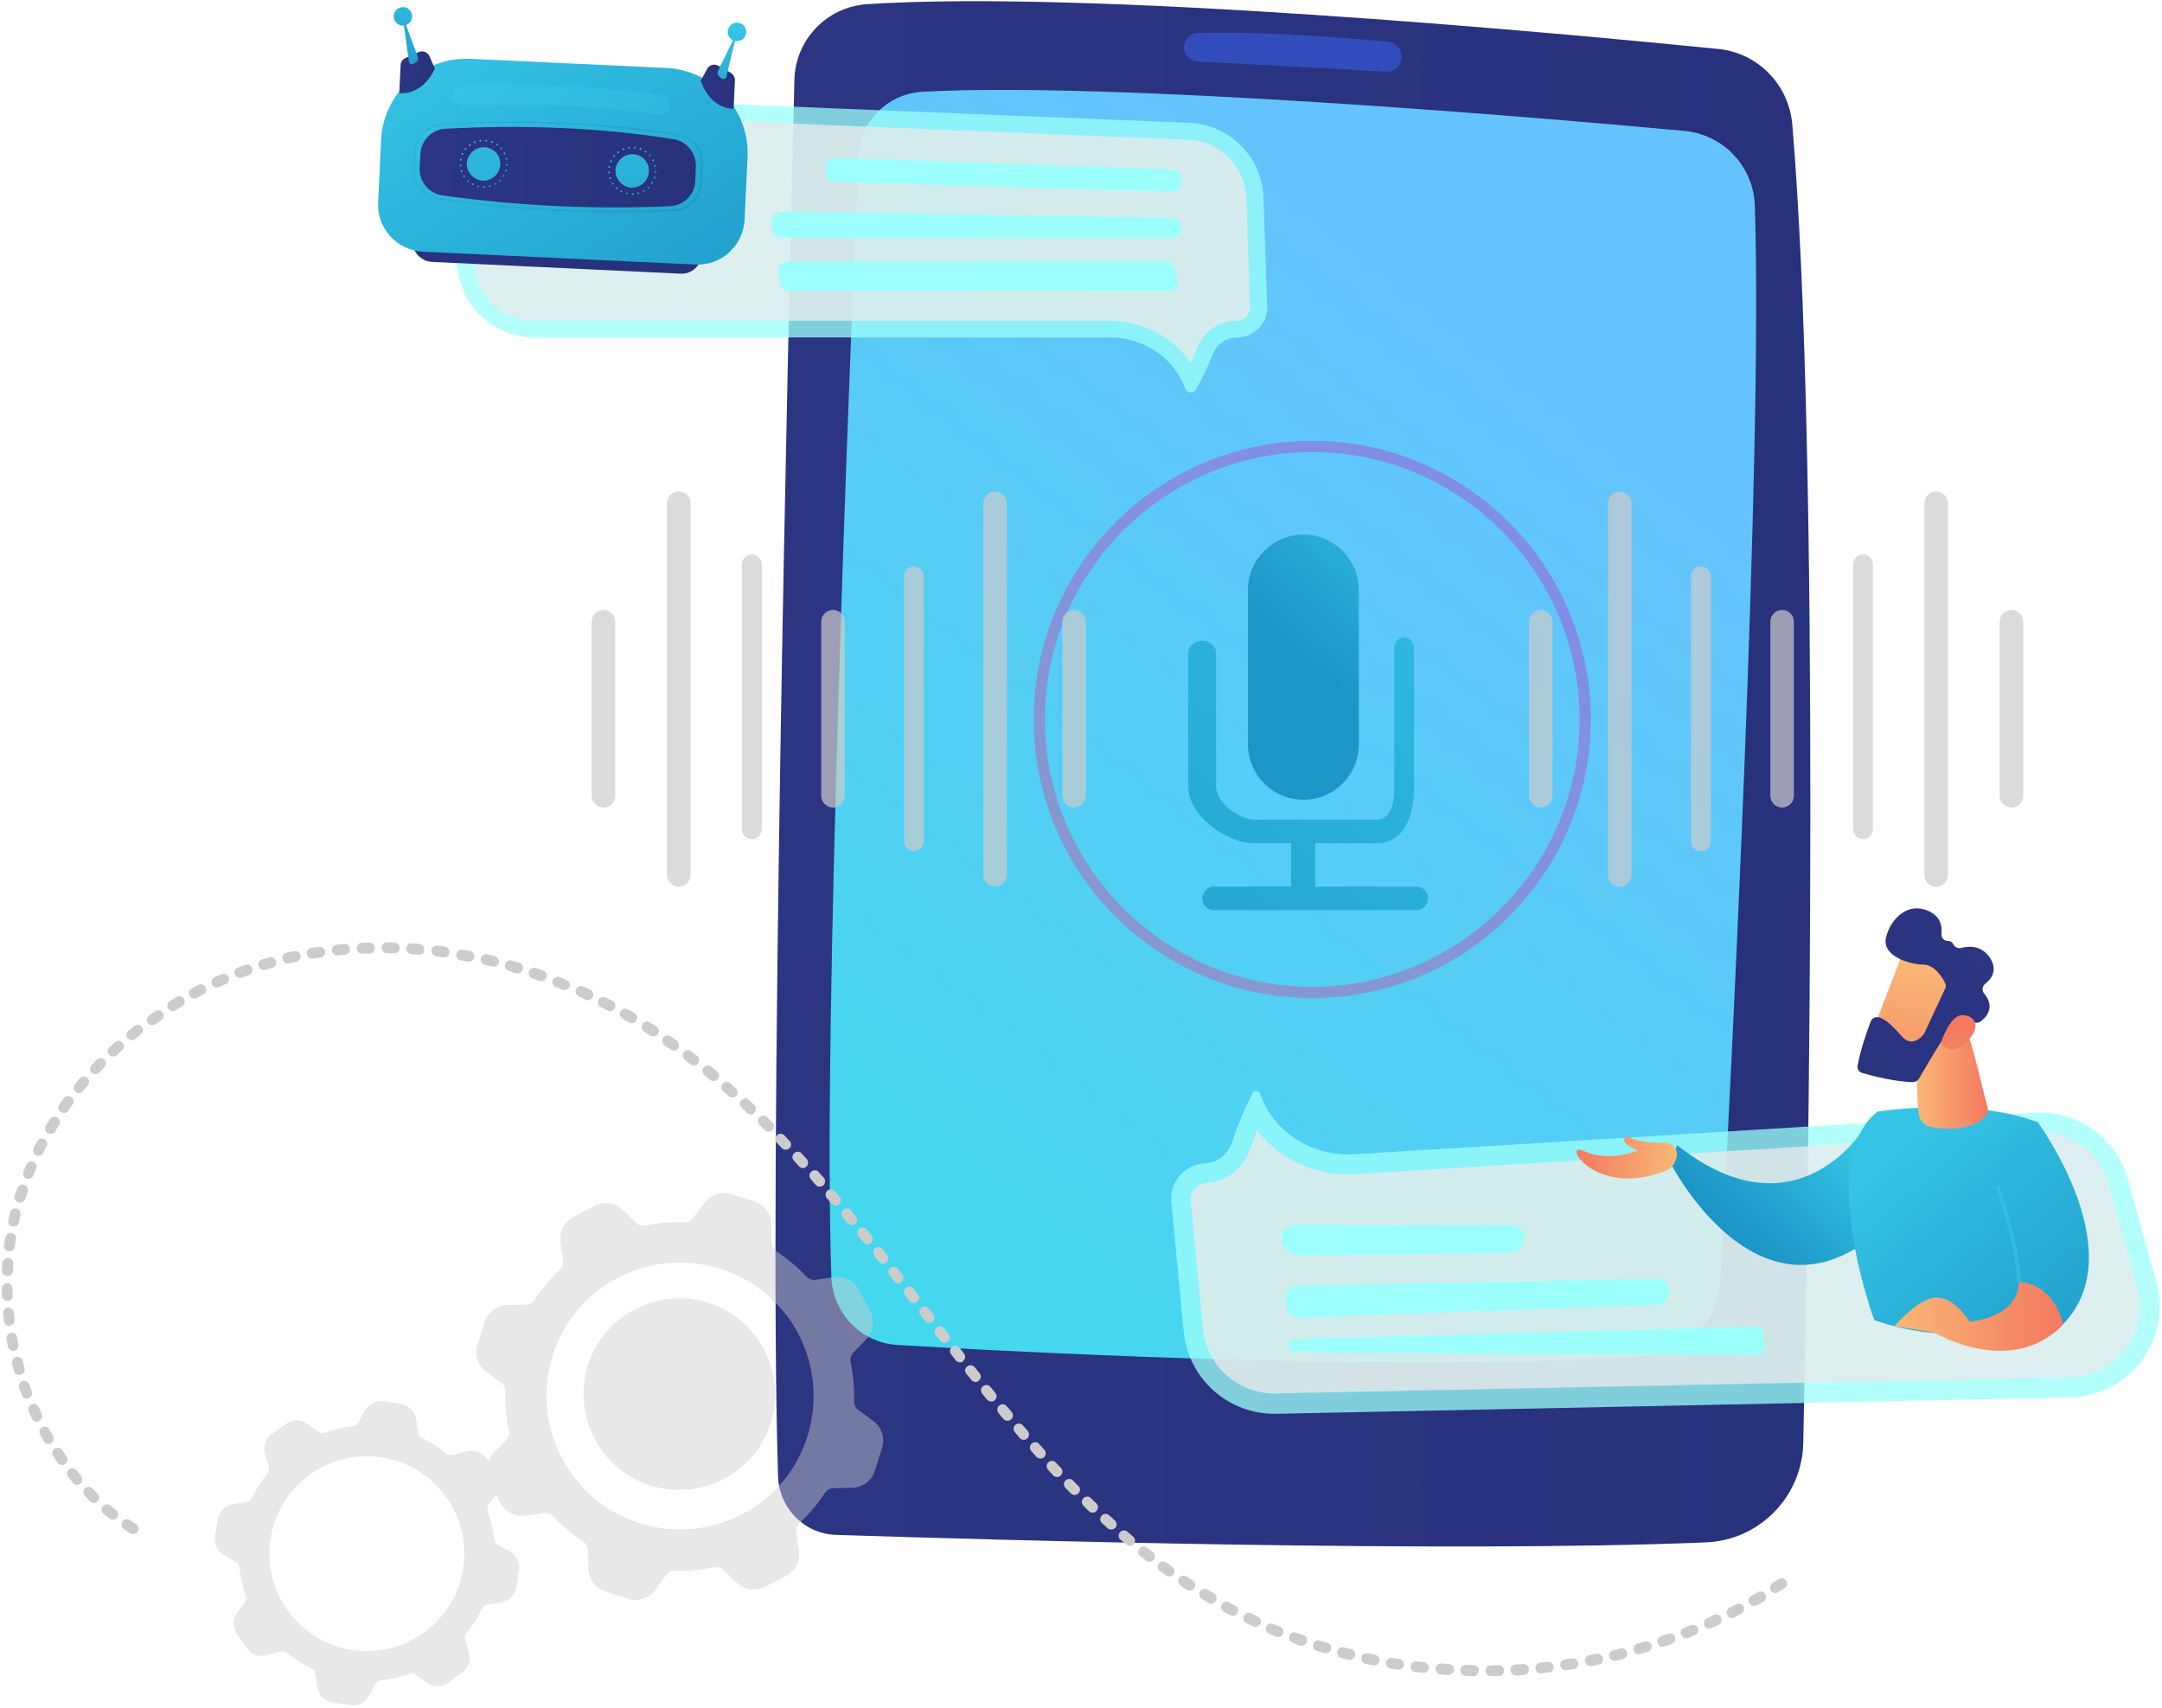 <svg xmlns="http://www.w3.org/2000/svg" width="657" height="519" viewBox="0 0 657 519" fill="none"><path d="M241.412 24.306C239.539 99.119 233.515 357.178 236.446 448.68C236.771 458.367 244.505 466.182 254.193 466.426C302.141 467.973 439.963 471.962 518.358 468.706C534.72 468.054 547.664 454.785 547.99 438.422C549.618 359.865 553.2 139.008 544.652 37.819C543.594 25.69 534.151 16.002 522.021 14.863C469.758 9.653 331.203 -3.128 263.473 1.268C251.262 2.082 241.656 12.095 241.412 24.306Z" fill="url(#paint0_linear_4208_177)"></path><path d="M260.868 47.589C258.263 108.888 249.96 312.731 252.646 388.114C253.053 399.104 261.683 408.058 272.754 408.71C318.097 411.396 434.265 417.176 500.774 411.885C512.741 410.908 522.103 401.22 522.754 389.254C526.092 326.733 535.779 136.892 533.256 62.405C532.849 50.52 523.65 40.832 511.764 39.774C462.757 35.215 336.821 24.795 280.325 27.889C269.742 28.459 261.276 36.925 260.868 47.589Z" fill="url(#paint1_linear_4208_177)"></path><path opacity="0.5" d="M359.776 14.375C359.776 16.654 361.567 18.526 363.847 18.689C375.162 19.259 407.074 20.968 421.32 21.783C424.169 21.945 426.367 19.422 425.797 16.654L425.716 16.166C425.39 14.293 423.762 12.828 421.89 12.665C412.284 11.77 383.222 9.327 363.928 10.06C361.649 10.141 359.776 12.014 359.776 14.375Z" fill="#3F67F9"></path><path opacity="0.76" d="M387.78 429.631L629.151 424.665C647.223 424.258 660.167 407 655.282 389.497L646.653 358.4C643.153 345.782 631.267 337.316 618.242 338.13L411.632 350.748C402.189 351.318 392.99 347.492 387.128 340.083C385.337 337.804 383.872 335.28 382.977 332.431C382.651 331.292 381.104 331.21 380.616 332.187C378.988 335.443 376.383 340.979 374.429 347.003C373.289 350.666 369.951 353.353 366.044 353.516C359.938 353.923 355.38 359.214 355.949 365.32L359.694 404.476C360.997 418.967 373.289 429.875 387.78 429.631Z" fill="url(#paint2_linear_4208_177)"></path><path opacity="0.76" d="M382 343.422C381.349 345.131 380.697 346.922 380.046 348.795C378.092 354.9 372.72 359.133 366.288 359.54C364.986 359.622 363.846 360.192 362.951 361.169C362.137 362.145 361.73 363.448 361.811 364.669L365.556 403.826C366.614 415.06 376.301 423.689 387.617 423.445L628.988 418.479C629.314 418.479 629.639 418.479 629.884 418.479C636.396 418.072 642.339 414.816 646.165 409.443C649.991 404.07 651.131 397.395 649.421 391.045L640.792 359.947C638.106 350.097 628.744 343.422 618.568 344.073L411.876 356.773C400.316 357.505 389.245 352.621 382.244 343.829C382.244 343.666 382.081 343.585 382 343.422Z" fill="#EAEAEA"></path><path d="M393.396 410.908L534.393 411.803C535.533 411.803 536.428 410.826 536.347 409.768L536.021 404.965C535.94 403.907 535.044 403.093 533.986 403.093L393.233 407C392.094 407 391.28 407.977 391.361 409.035C391.524 410.094 392.338 410.908 393.396 410.908Z" fill="url(#paint3_linear_4208_177)"></path><path d="M390.71 396.662L390.628 394.871C390.466 392.591 392.257 390.719 394.455 390.719L503.295 388.602C505.412 388.521 507.203 390.231 507.284 392.347C507.447 394.545 505.738 396.417 503.458 396.499L394.78 400.406C392.664 400.488 390.791 398.86 390.71 396.662Z" fill="url(#paint4_linear_4208_177)"></path><path d="M389.407 376.227C389.244 374.111 390.954 372.238 393.152 372.238L459.743 372.32C462.266 372.32 464.057 374.843 463.243 377.204L462.918 378.181C462.429 379.646 461.045 380.705 459.417 380.705L395.106 381.519C392.175 381.6 389.651 379.239 389.407 376.227Z" fill="url(#paint5_linear_4208_177)"></path><path d="M567.038 342.117C567.038 342.117 546.442 377.122 509.646 347.978L507.692 353.514C507.692 353.514 538.546 413.999 579.33 365.644L567.038 342.117Z" fill="url(#paint6_linear_4208_177)"></path><path d="M509.239 352.457C510.378 350.096 508.75 347.328 506.145 347.247C505.982 347.247 505.901 347.247 505.738 347.247C501.424 347.41 496.946 346.758 495.318 345.619C494.748 345.212 494.016 345.374 493.69 345.944C493.202 346.677 493.609 347.898 497.76 349.689C497.76 349.689 488.643 353.271 481.316 349.77C474.152 346.351 484.491 364.424 506.308 355.713C507.366 355.306 508.262 354.411 508.832 353.352L509.239 352.457Z" fill="url(#paint7_linear_4208_177)"></path><path d="M569.561 401.137C569.561 401.137 551.651 352.7 570.538 337.802C570.538 337.802 598.786 333.243 619.3 341.059L616.94 401.218C616.94 401.137 595.774 410.499 569.561 401.137Z" fill="url(#paint8_linear_4208_177)"></path><path d="M582.749 319.08C582.749 319.08 582.098 331.535 583.074 338.536C583.319 340.571 584.947 342.2 586.982 342.525C591.378 343.258 598.623 343.665 603.019 339.595C603.996 338.699 604.322 337.315 603.915 336.013C602.124 330.884 598.216 308.253 593.006 305.078L582.749 319.08Z" fill="url(#paint9_linear_4208_177)"></path><path d="M613.44 389.415V389.496C613.521 400.568 598.542 401.626 598.542 401.626C598.542 401.626 594.228 394.462 588.773 394.299C583.238 394.055 575.667 403.01 575.667 403.01L587.878 404.964C587.878 404.964 611.16 418.966 627.116 402.359C624.185 392.02 617.51 389.741 613.44 389.415Z" fill="url(#paint10_linear_4208_177)"></path><path d="M619.219 340.978C604.077 346.35 606.275 358.236 606.275 358.236C606.275 358.236 613.276 378.343 613.358 389.415C617.428 389.822 624.185 392.02 626.953 402.358C627.36 401.951 627.685 401.544 628.092 401.137C647.223 378.995 619.219 340.978 619.219 340.978Z" fill="url(#paint11_linear_4208_177)"></path><path d="M613.44 389.984C613.114 389.984 612.87 389.739 612.87 389.414C612.789 380.785 608.474 366.62 606.602 360.921C606.52 360.596 606.683 360.27 607.009 360.189C607.334 360.107 607.66 360.27 607.742 360.596C609.614 366.376 613.928 380.703 614.091 389.495C614.01 389.739 613.766 389.984 613.44 389.984Z" fill="url(#paint12_linear_4208_177)"></path><path d="M578.76 288.388C578.435 288.714 568.015 316.148 568.015 316.148L583.808 321.765L597.565 297.262C597.565 297.262 583.563 282.69 578.76 288.388Z" fill="url(#paint13_linear_4208_177)"></path><path d="M591.053 300.518L584.784 313.95C584.703 314.113 584.622 314.276 584.459 314.439C583.726 315.334 580.877 318.183 578.109 315.09C575.585 312.322 573.306 309.798 571.027 309.147C569.968 308.903 568.91 309.391 568.503 310.368C567.526 312.892 565.491 318.509 564.514 323.719C564.27 324.777 564.921 325.836 565.979 326.08C569.073 326.975 575.667 328.685 581.284 328.848C582.017 328.848 582.749 328.441 583.156 327.789C585.029 324.533 590.727 314.846 592.681 312.322C594.553 309.961 598.624 310.45 600.252 310.775C600.822 310.857 601.391 310.775 601.798 310.45C603.427 309.31 606.52 306.217 602.938 301.902C602.206 301.006 602.368 299.623 603.264 298.971C605.136 297.506 607.171 294.901 604.729 291.075C602.206 287.249 598.298 287.412 595.937 288.063C594.96 288.307 593.983 287.819 593.576 286.923C593.332 286.435 592.844 285.946 591.948 285.946C590.727 285.946 589.832 284.888 589.994 283.667C590.239 281.387 589.669 278.375 585.843 276.747C579.005 273.898 573.957 280.248 573.062 285.295C572.166 290.342 579.737 293.029 584.377 293.11C587.878 293.191 590.157 296.855 591.053 298.646C591.378 299.297 591.378 299.948 591.053 300.518Z" fill="url(#paint14_linear_4208_177)"></path><path d="M589.832 316.881C589.832 316.881 592.437 308.577 596.182 308.496C599.926 308.414 602.287 311.589 598.135 316.148C593.007 321.928 589.832 316.881 589.832 316.881Z" fill="url(#paint15_linear_4208_177)"></path><path opacity="0.76" d="M361.403 37.33L157.642 29.027C142.337 28.375 130.615 42.377 133.79 57.275L139.407 83.976C141.686 94.803 151.292 102.537 162.363 102.537H337.307C345.285 102.537 352.855 106.282 357.414 112.794C358.554 114.341 359.449 116.132 360.101 118.004C360.589 119.47 362.624 119.714 363.438 118.33C364.985 115.644 366.939 111.817 368.567 107.666C369.788 104.572 372.637 102.537 375.975 102.537C381.104 102.537 385.255 98.304 385.092 93.094L383.953 59.88C383.464 47.669 373.614 37.819 361.403 37.33Z" fill="url(#paint16_linear_4208_177)"></path><path opacity="0.76" d="M361.566 109.945C356.112 102.13 346.994 97.49 337.225 97.49H162.282C153.653 97.49 146.164 91.384 144.373 82.918L138.756 56.217C137.616 50.762 138.918 45.227 142.419 40.912C145.919 36.597 151.129 34.155 156.665 34.155C156.909 34.155 157.154 34.155 157.479 34.155L361.159 42.459C370.684 42.866 378.417 50.599 378.743 60.124L379.883 93.338C379.883 94.396 379.557 95.455 378.743 96.269C378.01 97.083 376.952 97.49 375.894 97.49C370.439 97.49 365.718 100.746 363.764 105.875C363.194 107.421 362.543 108.887 361.892 110.271C361.729 110.189 361.647 110.026 361.566 109.945Z" fill="#EAEAEA"></path><path d="M253.701 47.913L356.355 51.576C357.821 51.658 358.96 52.797 358.96 54.263V55.565C358.96 57.031 357.739 58.252 356.193 58.252L253.539 55.321C252.073 55.24 250.934 54.1 250.934 52.635V50.518C250.934 49.053 252.155 47.832 253.701 47.913Z" fill="url(#paint17_linear_4208_177)"></path><path d="M234.489 66.962V69.567C234.489 71.032 235.71 72.253 237.176 72.253H356.274C357.739 72.253 358.96 71.032 358.96 69.567V68.916C358.96 67.45 357.821 66.311 356.355 66.229L237.257 64.275C235.71 64.275 234.489 65.496 234.489 66.962Z" fill="url(#paint18_linear_4208_177)"></path><path d="M239.212 79.58C237.584 79.58 236.363 80.964 236.607 82.593L237.096 86.174C237.259 87.477 238.398 88.454 239.701 88.454H355.38C357.171 88.454 358.392 86.744 357.903 85.035L356.845 81.453C356.52 80.313 355.461 79.499 354.322 79.499H239.212V79.58Z" fill="url(#paint19_linear_4208_177)"></path><path d="M206.812 83.163L131.267 79.581C127.929 79.418 125.243 76.569 125.405 73.15C125.568 69.812 128.418 67.126 131.837 67.288L207.382 70.87C210.72 71.033 213.406 73.882 213.243 77.301C213.081 80.72 210.231 83.325 206.812 83.163Z" fill="url(#paint20_linear_4208_177)"></path><path d="M226.268 66.8C225.861 74.615 219.186 80.802 211.371 80.395L128.499 76.488C120.684 76.081 114.497 69.406 114.904 61.59L115.799 42.623C116.45 28.295 128.743 17.142 142.989 17.875L202.416 20.643C216.744 21.294 227.896 33.587 227.164 47.833L226.268 66.8Z" fill="url(#paint21_linear_4208_177)"></path><path d="M211.29 54.995C211.127 59.147 207.789 62.485 203.637 62.647C181.25 63.706 158.131 62.647 134.442 59.391C130.371 58.821 127.359 55.239 127.522 51.088L127.766 46.773C127.929 42.621 131.267 39.365 135.337 39.121C158.538 37.9 181.739 38.632 204.696 42.296C208.685 42.947 211.615 46.529 211.452 50.599L211.29 54.995Z" fill="url(#paint22_linear_4208_177)"></path><path d="M152.025 50.03C151.862 52.798 149.501 54.996 146.733 54.914C143.965 54.752 141.767 52.391 141.849 49.623C142.012 46.855 144.372 44.657 147.14 44.739C149.99 44.82 152.188 47.181 152.025 50.03Z" fill="url(#paint23_linear_4208_177)"></path><path d="M197.205 52.146C197.043 54.914 194.682 57.112 191.914 57.031C189.146 56.868 186.948 54.507 187.03 51.739C187.192 48.971 189.553 46.773 192.321 46.855C195.17 46.936 197.368 49.297 197.205 52.146Z" fill="url(#paint24_linear_4208_177)"></path><path d="M146.816 56.867C146.816 56.704 146.979 56.541 147.142 56.541C147.305 56.541 147.467 56.704 147.467 56.867C147.467 57.03 147.305 57.193 147.142 57.193C146.898 57.111 146.816 56.948 146.816 56.867ZM145.269 56.948C145.107 56.948 145.025 56.786 145.025 56.623C145.025 56.46 145.188 56.379 145.351 56.379C145.514 56.379 145.595 56.541 145.595 56.704C145.595 56.867 145.432 56.948 145.269 56.948ZM148.526 56.623C148.444 56.46 148.607 56.297 148.77 56.297C148.933 56.216 149.096 56.379 149.096 56.541C149.177 56.704 149.014 56.867 148.851 56.948H148.77C148.689 56.867 148.607 56.786 148.526 56.623ZM143.56 56.297C143.397 56.216 143.397 56.053 143.397 55.89C143.478 55.727 143.641 55.646 143.804 55.727C143.967 55.809 143.967 55.971 143.967 56.134C143.886 56.216 143.804 56.297 143.723 56.297C143.641 56.297 143.56 56.297 143.56 56.297ZM150.235 56.053C150.154 55.89 150.235 55.727 150.317 55.646C150.479 55.565 150.642 55.646 150.724 55.727C150.805 55.89 150.724 56.053 150.642 56.134C150.561 56.134 150.561 56.134 150.479 56.134C150.398 56.216 150.317 56.134 150.235 56.053ZM142.013 55.239C141.932 55.157 141.85 54.913 142.013 54.832C142.095 54.75 142.339 54.669 142.42 54.832C142.502 54.913 142.583 55.157 142.42 55.239C142.339 55.32 142.257 55.32 142.176 55.32C142.176 55.32 142.095 55.239 142.013 55.239ZM151.701 55.076C151.619 54.995 151.619 54.75 151.701 54.669C151.782 54.588 152.026 54.588 152.108 54.669C152.189 54.75 152.189 54.995 152.108 55.076C152.026 55.157 151.945 55.157 151.863 55.157C151.782 55.157 151.782 55.076 151.701 55.076ZM140.792 53.774C140.711 53.611 140.711 53.448 140.873 53.367C141.036 53.285 141.199 53.285 141.28 53.448C141.362 53.611 141.362 53.774 141.199 53.855C141.118 53.855 141.118 53.936 141.036 53.936C140.955 53.936 140.873 53.855 140.792 53.774ZM152.84 53.692C152.677 53.611 152.677 53.448 152.759 53.285C152.84 53.122 153.003 53.122 153.166 53.204C153.329 53.285 153.329 53.448 153.247 53.611C153.166 53.692 153.084 53.774 153.003 53.774C152.922 53.774 152.922 53.692 152.84 53.692ZM139.978 52.145C139.897 51.983 139.978 51.82 140.141 51.738C140.304 51.657 140.466 51.738 140.548 51.901C140.629 52.064 140.548 52.227 140.385 52.308H140.304C140.141 52.39 140.059 52.308 139.978 52.145ZM153.654 52.145C153.492 52.064 153.41 51.901 153.492 51.738C153.573 51.576 153.736 51.494 153.899 51.576C154.061 51.657 154.143 51.82 154.061 51.983C153.98 52.064 153.899 52.145 153.654 52.145ZM139.652 50.355C139.652 50.192 139.734 50.029 139.897 50.029C140.059 50.029 140.222 50.11 140.222 50.273C140.222 50.436 140.141 50.599 139.978 50.599C139.734 50.599 139.652 50.517 139.652 50.355ZM153.736 50.11C153.736 49.947 153.899 49.785 154.061 49.785C154.224 49.785 154.387 49.947 154.306 50.11C154.306 50.273 154.143 50.436 153.98 50.355C153.899 50.355 153.736 50.273 153.736 50.11ZM139.978 48.808C139.815 48.808 139.734 48.645 139.734 48.482C139.734 48.319 139.897 48.238 140.059 48.238C140.222 48.238 140.304 48.401 140.304 48.563C140.304 48.726 140.141 48.889 139.978 48.808ZM153.573 48.319C153.573 48.157 153.654 47.994 153.817 47.994C153.98 47.994 154.143 48.075 154.143 48.238C154.143 48.401 154.061 48.563 153.899 48.563H153.817C153.736 48.563 153.654 48.482 153.573 48.319ZM140.385 47.098C140.222 47.017 140.141 46.854 140.222 46.691C140.304 46.528 140.466 46.447 140.629 46.528C140.792 46.61 140.873 46.773 140.792 46.935C140.711 47.017 140.629 47.098 140.466 47.098C140.466 47.18 140.466 47.18 140.385 47.098ZM153.084 46.773C153.003 46.61 153.084 46.447 153.247 46.365C153.41 46.284 153.573 46.365 153.654 46.528C153.736 46.691 153.654 46.854 153.492 46.935C153.41 46.935 153.41 46.935 153.329 46.935C153.166 46.935 153.084 46.854 153.084 46.773ZM141.28 45.551C141.118 45.47 141.118 45.226 141.199 45.144C141.28 44.982 141.525 44.982 141.606 45.063C141.769 45.144 141.769 45.389 141.688 45.47C141.606 45.551 141.525 45.551 141.443 45.551C141.362 45.633 141.28 45.633 141.28 45.551ZM152.108 45.307C152.026 45.144 152.026 44.982 152.108 44.9C152.27 44.819 152.433 44.819 152.515 44.9C152.596 45.063 152.596 45.226 152.515 45.307C152.433 45.389 152.352 45.389 152.27 45.389C152.27 45.47 152.189 45.389 152.108 45.307ZM142.502 44.249C142.42 44.086 142.42 43.923 142.583 43.842C142.746 43.761 142.909 43.761 142.99 43.923C143.071 44.086 143.071 44.249 142.909 44.33C142.827 44.412 142.746 44.412 142.746 44.412C142.583 44.412 142.502 44.33 142.502 44.249ZM150.886 44.167C150.724 44.086 150.724 43.842 150.805 43.761C150.886 43.598 151.131 43.598 151.212 43.679C151.375 43.761 151.375 44.005 151.294 44.086C151.212 44.168 151.131 44.249 151.049 44.249C150.968 44.249 150.886 44.249 150.886 44.167ZM143.967 43.353C143.886 43.191 143.967 43.028 144.13 42.946C144.293 42.865 144.455 42.946 144.537 43.109C144.618 43.272 144.537 43.435 144.374 43.516C144.374 43.516 144.293 43.516 144.211 43.516C144.13 43.516 144.048 43.435 143.967 43.353ZM149.34 43.435C149.177 43.353 149.096 43.191 149.177 43.028C149.258 42.865 149.421 42.784 149.584 42.865C149.747 42.946 149.828 43.109 149.747 43.272C149.665 43.435 149.584 43.516 149.421 43.435C149.421 43.435 149.421 43.435 149.34 43.435ZM145.676 42.784C145.676 42.621 145.758 42.458 145.921 42.458C146.083 42.458 146.246 42.539 146.246 42.702C146.246 42.865 146.165 43.028 146.002 43.028C146.002 43.028 146.002 43.028 145.921 43.028C145.839 43.028 145.676 42.946 145.676 42.784ZM147.712 43.028C147.549 43.028 147.386 42.865 147.467 42.702C147.467 42.539 147.63 42.458 147.793 42.458C147.956 42.458 148.037 42.621 148.037 42.784C148.037 42.946 147.874 43.028 147.712 43.028Z" fill="url(#paint25_linear_4208_177)"></path><path d="M191.996 58.983C191.996 58.82 192.159 58.658 192.322 58.658C192.485 58.658 192.647 58.82 192.647 58.983C192.647 59.146 192.485 59.309 192.322 59.309C192.078 59.227 191.915 59.146 191.996 58.983ZM190.449 59.065C190.287 59.065 190.205 58.902 190.205 58.739C190.205 58.576 190.368 58.495 190.531 58.495C190.694 58.495 190.775 58.658 190.775 58.82C190.775 58.983 190.612 59.065 190.449 59.065ZM193.706 58.739C193.624 58.576 193.787 58.413 193.95 58.413C194.113 58.332 194.276 58.495 194.276 58.658C194.357 58.82 194.194 58.983 194.031 59.065H193.95C193.869 58.983 193.787 58.902 193.706 58.739ZM188.659 58.413C188.496 58.332 188.496 58.169 188.496 58.006C188.577 57.843 188.74 57.762 188.903 57.843C189.066 57.925 189.066 58.088 189.066 58.251C188.984 58.332 188.903 58.413 188.821 58.413C188.74 58.413 188.74 58.413 188.659 58.413ZM195.415 58.169C195.334 58.006 195.415 57.843 195.497 57.762C195.659 57.681 195.822 57.762 195.904 57.843C195.985 58.006 195.904 58.169 195.822 58.251C195.741 58.251 195.741 58.251 195.659 58.251C195.497 58.332 195.415 58.251 195.415 58.169ZM187.193 57.355C187.112 57.274 187.03 57.029 187.193 56.948C187.275 56.867 187.519 56.785 187.6 56.948C187.682 57.029 187.763 57.274 187.6 57.355C187.519 57.437 187.437 57.437 187.356 57.437C187.275 57.437 187.193 57.355 187.193 57.355ZM196.881 57.192C196.799 57.111 196.799 56.867 196.881 56.785C196.962 56.704 197.206 56.704 197.288 56.785C197.369 56.867 197.369 57.111 197.288 57.192C197.206 57.274 197.125 57.274 197.043 57.274C196.962 57.274 196.881 57.192 196.881 57.192ZM185.972 55.971C185.891 55.808 185.891 55.645 186.053 55.564C186.216 55.483 186.379 55.483 186.461 55.645C186.542 55.808 186.542 55.971 186.379 56.053C186.298 56.053 186.298 56.134 186.216 56.134C186.135 56.053 186.053 56.053 185.972 55.971ZM198.02 55.808C197.857 55.727 197.857 55.564 197.939 55.401C198.02 55.239 198.183 55.239 198.346 55.32C198.509 55.401 198.509 55.564 198.427 55.727C198.346 55.808 198.265 55.89 198.183 55.89C198.102 55.89 198.02 55.89 198.02 55.808ZM185.158 54.262C185.077 54.099 185.158 53.936 185.321 53.855C185.484 53.773 185.646 53.855 185.728 54.017C185.809 54.18 185.728 54.343 185.565 54.424H185.484C185.321 54.506 185.239 54.424 185.158 54.262ZM198.834 54.262C198.672 54.18 198.59 54.017 198.672 53.855C198.753 53.692 198.916 53.61 199.079 53.692C199.241 53.773 199.323 53.936 199.241 54.099C199.16 54.18 198.997 54.262 198.834 54.262ZM184.751 52.471C184.751 52.308 184.832 52.145 184.995 52.145C185.158 52.145 185.321 52.227 185.321 52.389C185.321 52.552 185.239 52.715 185.077 52.715C184.914 52.715 184.832 52.633 184.751 52.471ZM198.916 52.227C198.916 52.145 198.916 52.145 198.916 52.227C198.916 52.064 199.079 51.901 199.241 51.901C199.404 51.901 199.567 52.064 199.486 52.227C199.486 52.389 199.323 52.552 199.16 52.471C198.997 52.471 198.916 52.389 198.916 52.227ZM185.077 51.005C184.914 51.005 184.832 50.843 184.832 50.68C184.832 50.517 184.995 50.435 185.158 50.435C185.321 50.435 185.402 50.598 185.402 50.761C185.402 50.843 185.321 51.005 185.077 51.005C185.158 51.005 185.158 51.005 185.077 51.005ZM198.753 50.435C198.753 50.273 198.834 50.11 198.997 50.11C199.16 50.11 199.323 50.191 199.323 50.354C199.323 50.517 199.241 50.68 199.079 50.68H198.997C198.916 50.68 198.753 50.598 198.753 50.435ZM185.565 49.296C185.402 49.214 185.321 49.052 185.402 48.889C185.484 48.726 185.646 48.645 185.809 48.726C185.972 48.807 186.053 48.97 185.972 49.133C185.891 49.214 185.809 49.296 185.646 49.296H185.565ZM198.183 48.889C198.102 48.726 198.183 48.563 198.346 48.482C198.509 48.4 198.672 48.482 198.753 48.645C198.834 48.807 198.753 48.97 198.59 49.052C198.509 49.052 198.509 49.052 198.427 49.052C198.346 49.052 198.265 48.97 198.183 48.889ZM186.461 47.668C186.298 47.586 186.298 47.342 186.379 47.261C186.461 47.098 186.705 47.098 186.786 47.179C186.949 47.261 186.949 47.505 186.868 47.586C186.786 47.668 186.705 47.668 186.623 47.668C186.542 47.749 186.461 47.749 186.461 47.668ZM197.288 47.423C197.206 47.261 197.206 47.098 197.288 47.016C197.45 46.935 197.613 46.935 197.695 47.016C197.776 47.179 197.776 47.342 197.695 47.423C197.613 47.505 197.532 47.505 197.45 47.505C197.369 47.586 197.288 47.505 197.288 47.423ZM187.6 46.447C187.519 46.284 187.519 46.121 187.682 46.039C187.844 45.958 188.007 45.958 188.089 46.121C188.17 46.284 188.17 46.447 188.007 46.528C187.926 46.609 187.844 46.609 187.844 46.609C187.763 46.528 187.682 46.447 187.6 46.447ZM195.985 46.284C195.822 46.202 195.822 45.958 195.904 45.877C195.985 45.714 196.229 45.714 196.311 45.795C196.474 45.877 196.474 46.121 196.392 46.202C196.311 46.284 196.229 46.365 196.148 46.365C196.148 46.365 196.067 46.365 195.985 46.284ZM189.147 45.47C189.066 45.307 189.147 45.144 189.31 45.063C189.473 44.981 189.635 45.063 189.717 45.225C189.798 45.388 189.717 45.551 189.554 45.633C189.554 45.633 189.473 45.633 189.391 45.633C189.31 45.633 189.147 45.551 189.147 45.47ZM194.52 45.551C194.357 45.47 194.276 45.307 194.357 45.144C194.438 44.981 194.601 44.9 194.764 44.981C194.927 45.063 195.008 45.225 194.927 45.388C194.845 45.551 194.764 45.633 194.601 45.551H194.52ZM190.856 44.9C190.856 44.737 190.938 44.574 191.101 44.574C191.264 44.574 191.426 44.656 191.426 44.818C191.426 44.981 191.345 45.144 191.182 45.144C191.182 45.144 191.182 45.144 191.101 45.144C190.938 45.144 190.856 45.063 190.856 44.9ZM192.892 45.144C192.729 45.144 192.566 44.981 192.647 44.818C192.647 44.656 192.81 44.574 192.973 44.574C193.136 44.574 193.217 44.737 193.217 44.9C193.136 45.063 193.054 45.144 192.892 45.144Z" fill="url(#paint26_linear_4208_177)"></path><path d="M125.242 5.094C125.161 6.64 123.858 7.862 122.311 7.78C120.765 7.699 119.544 6.396 119.625 4.849C119.706 3.303 121.009 2.082 122.556 2.163C124.102 2.163 125.323 3.547 125.242 5.094Z" fill="url(#paint27_linear_4208_177)"></path><path d="M121.335 28.295C121.335 28.295 128.01 29.435 132.162 20.887L130.534 17.142C129.964 15.84 128.499 15.27 127.196 15.84L123.207 17.631C122.312 18.038 121.742 18.852 121.742 19.829L121.335 28.295Z" fill="url(#paint28_linear_4208_177)"></path><path d="M122.881 6.232C122.8 6.069 122.556 6.151 122.556 6.314L124.265 18.769C124.265 19.013 124.509 19.339 124.754 19.42C124.998 19.583 125.324 19.502 125.568 19.42L126.3 19.013C126.952 18.606 127.196 17.873 126.952 17.222L122.881 6.232Z" fill="url(#paint29_linear_4208_177)"></path><path d="M221.14 9.571C221.058 11.118 222.279 12.42 223.826 12.502C225.373 12.583 226.675 11.362 226.757 9.815C226.838 8.269 225.617 6.966 224.07 6.885C222.605 6.803 221.221 8.024 221.14 9.571Z" fill="url(#paint30_linear_4208_177)"></path><path d="M222.93 33.016C222.93 33.016 216.173 33.586 212.917 24.549L214.871 20.968C215.522 19.747 217.069 19.258 218.29 19.991L222.035 22.107C222.849 22.596 223.337 23.491 223.337 24.387L222.93 33.016Z" fill="url(#paint31_linear_4208_177)"></path><path d="M223.663 11.118L220.732 23.329C220.651 23.655 220.488 23.817 220.162 23.98C219.918 24.062 219.592 24.062 219.348 23.899L218.697 23.41C218.127 23.003 217.964 22.189 218.209 21.538L223.337 11.037C223.419 10.792 223.744 10.955 223.663 11.118Z" fill="url(#paint32_linear_4208_177)"></path><path d="M140.466 32.12C138.919 32.039 137.698 30.818 137.617 29.271C137.535 27.643 138.838 26.259 140.466 26.178C162.283 25.282 182.146 26.178 201.196 28.864C202.824 29.108 203.963 30.574 203.719 32.283C203.475 33.911 202.01 35.051 200.3 34.807C181.658 32.12 162.12 31.306 140.71 32.202C140.629 32.12 140.548 32.12 140.466 32.12Z" fill="url(#paint33_linear_4208_177)"></path><path d="M169.365 64.195C157.317 63.626 145.105 62.486 132.976 60.695C128.499 60.044 125.324 55.973 125.568 51.17L125.812 46.367C126.056 41.646 129.557 37.82 134.034 37.575C160.247 36.029 183.937 37.087 206.323 40.832C210.638 41.564 213.731 45.635 213.569 50.356L213.324 55.403C213.08 60.206 209.58 63.951 205.102 64.195C193.298 64.765 181.332 64.765 169.365 64.195ZM172.133 37.738C160.003 37.168 147.385 37.25 134.034 38.064C129.882 38.308 126.545 41.89 126.382 46.367L126.138 51.17C125.893 55.648 128.906 59.555 133.057 60.125C157.235 63.626 181.413 64.765 205.021 63.544C209.173 63.3 212.51 59.799 212.755 55.241L212.999 50.193C213.243 45.797 210.312 41.89 206.242 41.239C195.252 39.529 183.937 38.308 172.133 37.738Z" fill="url(#paint34_linear_4208_177)"></path><path d="M412.935 226.194C412.935 235.474 405.364 243.045 396.084 243.045C386.803 243.045 379.232 235.474 379.232 226.194V179.303C379.232 170.023 386.803 162.452 396.084 162.452C405.364 162.452 412.935 170.023 412.935 179.303V226.194Z" fill="url(#paint35_linear_4208_177)"></path><path d="M430.519 269.422H399.666V256.234H403.248H418.227C426.937 256.234 429.705 247.687 429.705 238.976V197.214C429.705 195.261 428.647 193.714 426.693 193.714C424.739 193.714 423.681 195.261 423.681 197.214V238.976C423.681 243.86 423.03 249.071 418.145 249.071H403.166H397.224H381.268C376.384 249.071 369.545 243.86 369.545 238.976V198.191C369.545 196.237 367.266 194.691 365.312 194.691C363.359 194.691 361.079 196.237 361.079 198.191V238.976C361.079 247.687 372.476 256.234 381.187 256.234H392.339V269.422H368.894C366.94 269.422 365.394 271.132 365.394 273.004C365.394 274.958 366.94 276.586 368.894 276.586H430.438C432.391 276.586 433.938 274.876 433.938 273.004C434.02 271.132 432.473 269.422 430.519 269.422Z" fill="url(#paint36_linear_4208_177)"></path><g opacity="0.4"><path d="M398.771 133.961C352.125 133.961 314.108 171.897 314.108 218.624C314.108 265.27 352.044 303.287 398.771 303.287C445.418 303.287 483.435 265.352 483.435 218.624C483.435 171.897 445.418 133.961 398.771 133.961ZM398.771 299.868C353.998 299.868 317.527 263.398 317.527 218.624C317.527 173.85 353.998 137.38 398.771 137.38C443.545 137.38 480.015 173.85 480.015 218.624C480.015 263.398 443.545 299.868 398.771 299.868Z" fill="url(#paint37_linear_4208_177)"></path></g><g opacity="0.7"><path d="M329.984 241.824C329.984 243.778 328.356 245.406 326.402 245.406C324.448 245.406 322.82 243.778 322.82 241.824V188.91C322.82 186.956 324.448 185.328 326.402 185.328C328.356 185.328 329.984 186.956 329.984 188.91V241.824Z" fill="#CCCCCC"></path><path d="M256.719 241.824C256.719 243.778 255.09 245.406 253.137 245.406C251.183 245.406 249.555 243.778 249.555 241.824V188.91C249.555 186.956 251.183 185.328 253.137 185.328C255.09 185.328 256.719 186.956 256.719 188.91V241.824Z" fill="#CCCCCC"></path><path d="M186.952 241.824C186.952 243.778 185.324 245.406 183.37 245.406C181.416 245.406 179.788 243.778 179.788 241.824V188.91C179.788 186.956 181.416 185.328 183.37 185.328C185.324 185.328 186.952 186.956 186.952 188.91V241.824Z" fill="#CCCCCC"></path><path d="M305.969 265.84C305.969 267.794 304.341 269.422 302.388 269.422C300.434 269.422 298.806 267.794 298.806 265.84V152.929C298.806 150.975 300.434 149.347 302.388 149.347C304.341 149.347 305.969 150.975 305.969 152.929V265.84Z" fill="#CCCCCC"></path><path d="M209.827 265.84C209.827 267.794 208.199 269.422 206.245 269.422C204.291 269.422 202.663 267.794 202.663 265.84V152.929C202.663 150.975 204.291 149.347 206.245 149.347C208.199 149.347 209.827 150.975 209.827 152.929V265.84Z" fill="#CCCCCC"></path><path d="M280.732 255.664C280.732 257.292 279.348 258.676 277.72 258.676C276.092 258.676 274.708 257.292 274.708 255.664V175.153C274.708 173.525 276.092 172.141 277.72 172.141C279.348 172.141 280.732 173.525 280.732 175.153V255.664Z" fill="#CCCCCC"></path><path d="M231.481 252.001C231.481 253.629 230.097 255.013 228.469 255.013C226.841 255.013 225.457 253.629 225.457 252.001V171.49C225.457 169.861 226.841 168.478 228.469 168.478C230.097 168.478 231.481 169.861 231.481 171.49V252.001Z" fill="#CCCCCC"></path><path d="M471.794 188.91C471.794 186.956 470.166 185.328 468.212 185.328C466.258 185.328 464.63 186.956 464.63 188.91V241.824C464.63 243.778 466.258 245.406 468.212 245.406C470.166 245.406 471.794 243.778 471.794 241.824V188.91Z" fill="#CCCCCC"></path><path d="M545.141 188.91C545.141 186.956 543.513 185.328 541.559 185.328C539.606 185.328 537.978 186.956 537.978 188.91V241.824C537.978 243.778 539.606 245.406 541.559 245.406C543.513 245.406 545.141 243.778 545.141 241.824V188.91Z" fill="#CCCCCC"></path><path d="M614.826 188.91C614.826 186.956 613.198 185.328 611.244 185.328C609.29 185.328 607.662 186.956 607.662 188.91V241.824C607.662 243.778 609.29 245.406 611.244 245.406C613.198 245.406 614.826 243.778 614.826 241.824V188.91Z" fill="#CCCCCC"></path><path d="M495.808 152.929C495.808 150.975 494.18 149.347 492.226 149.347C490.273 149.347 488.645 150.975 488.645 152.929V265.921C488.645 267.875 490.273 269.503 492.226 269.503C494.18 269.503 495.808 267.875 495.808 265.921V152.929Z" fill="#CCCCCC"></path><path d="M591.95 152.929C591.95 150.975 590.322 149.347 588.368 149.347C586.414 149.347 584.786 150.975 584.786 152.929V265.921C584.786 267.875 586.414 269.503 588.368 269.503C590.322 269.503 591.95 267.875 591.95 265.921V152.929Z" fill="#CCCCCC"></path><path d="M519.905 175.153C519.905 173.525 518.521 172.141 516.893 172.141C515.265 172.141 513.881 173.525 513.881 175.153V255.664C513.881 257.292 515.265 258.676 516.893 258.676C518.521 258.676 519.905 257.292 519.905 255.664V175.153Z" fill="#CCCCCC"></path><path d="M569.156 171.49C569.156 169.861 567.772 168.478 566.144 168.478C564.516 168.478 563.132 169.861 563.132 171.49V252.001C563.132 253.629 564.516 255.013 566.144 255.013C567.772 255.013 569.156 253.629 569.156 252.001V171.49Z" fill="#CCCCCC"></path></g><g opacity="0.45"><path d="M264.448 433.212L259.808 429.793C258.587 428.898 257.854 427.351 257.936 425.804C258.017 421.897 257.691 417.989 256.959 414.244C256.633 412.698 257.122 411.151 258.18 410.011L262.169 405.86C263.878 404.069 264.204 401.464 263.146 399.266L259.808 392.834C258.668 390.636 256.307 389.497 253.947 389.822L248.248 390.636C246.701 390.881 245.155 390.311 244.096 389.171C241.491 386.403 238.479 383.88 235.223 381.682C233.921 380.786 233.107 379.402 233.107 377.856L232.944 372.076C232.862 369.634 231.316 367.517 228.955 366.784L222.035 364.586C219.674 363.854 217.151 364.668 215.767 366.621L212.348 371.262C211.452 372.483 209.906 373.215 208.359 373.134C204.451 373.053 200.544 373.378 196.799 374.111C195.252 374.437 193.706 373.948 192.566 372.89L188.414 368.901C186.623 367.191 184.018 366.866 181.82 367.924L175.389 371.262C173.191 372.401 172.051 374.762 172.377 377.123L173.191 382.821C173.435 384.368 172.866 385.915 171.726 386.973C168.958 389.578 166.434 392.59 164.236 395.846C163.341 397.149 161.957 397.963 160.41 397.963L154.63 398.126C152.188 398.207 150.072 399.754 149.339 402.115L147.141 409.034C146.408 411.314 147.222 413.919 149.176 415.303L153.816 418.722C155.037 419.617 155.77 421.164 155.689 422.711C155.607 426.618 155.933 430.526 156.666 434.271C156.991 435.817 156.503 437.364 155.444 438.504L151.456 442.655C149.746 444.446 149.42 447.051 150.479 449.249L153.816 455.68C154.956 457.878 157.317 459.018 159.678 458.693L165.376 457.878C166.923 457.634 168.47 458.204 169.528 459.344C172.133 462.112 175.145 464.635 178.401 466.833C179.704 467.729 180.518 469.113 180.518 470.659L180.681 476.439C180.762 478.881 182.309 480.998 184.669 481.731L191.589 483.929C193.95 484.661 196.473 483.847 197.857 481.893L201.276 477.253C202.172 476.032 203.719 475.3 205.265 475.381C209.173 475.462 213.08 475.137 216.825 474.404C218.372 474.078 219.919 474.567 221.058 475.625L225.21 479.614C227.001 481.324 229.606 481.649 231.804 480.591L238.235 477.253C240.433 476.114 241.573 473.753 241.247 471.392L240.433 465.694C240.189 464.147 240.759 462.6 241.898 461.542C244.666 458.937 247.19 455.925 249.388 452.668C250.283 451.366 251.667 450.552 253.214 450.552L258.994 450.389C261.436 450.308 263.553 448.761 264.285 446.4L266.483 439.481C267.216 437.201 266.402 434.678 264.448 433.212ZM197.939 465.694C175.063 460.891 160.41 438.504 165.213 415.628C170.016 392.753 192.403 378.1 215.278 382.903C238.154 387.706 252.807 410.093 248.004 432.968C243.201 455.843 220.814 470.497 197.939 465.694ZM231.56 434.759C225.454 448.598 209.254 454.866 195.415 448.761C181.576 442.655 175.308 426.455 181.413 412.616C187.519 398.777 203.719 392.509 217.558 398.614C231.397 404.72 237.665 420.838 231.56 434.759Z" fill="#CCCCCC"></path><path d="M183.204 483.277C180.599 482.138 178.89 479.533 178.808 476.683L178.646 470.903C178.646 469.927 178.076 469.031 177.262 468.461C173.924 466.263 170.831 463.658 168.063 460.728C167.33 459.995 166.353 459.669 165.376 459.751L159.678 460.565C156.584 461.053 153.491 459.425 152.026 456.657L148.688 450.226C147.223 447.458 147.711 443.958 149.909 441.678L153.898 437.527C154.549 436.794 154.875 435.817 154.631 434.759C153.817 430.851 153.491 426.781 153.572 422.792C153.572 421.815 153.165 420.838 152.351 420.268L147.711 416.849C145.187 414.977 144.129 411.639 145.106 408.627L147.304 401.708C148.281 398.696 151.049 396.66 154.224 396.579L160.004 396.416C160.98 396.416 161.957 395.846 162.446 395.032C164.644 391.695 167.249 388.601 170.179 385.833C170.912 385.101 171.238 384.124 171.156 383.147L170.342 377.448C169.854 374.355 171.482 371.261 174.25 369.796L180.681 366.459C183.449 364.993 186.949 365.482 189.229 367.68L193.38 371.669C194.113 372.32 195.09 372.645 196.148 372.401C200.056 371.587 204.126 371.262 208.115 371.343C209.092 371.343 210.069 370.936 210.639 370.122L214.058 365.482C215.93 362.958 219.268 361.9 222.28 362.877L229.199 365.075C232.211 366.051 234.247 368.819 234.328 371.994L234.491 377.774C234.491 378.751 235.061 379.646 235.875 380.216C239.212 382.414 242.306 385.019 245.074 387.95C245.806 388.683 246.783 389.008 247.76 388.927L253.459 388.113C256.552 387.624 259.645 389.252 261.111 392.02L264.448 398.451C265.914 401.219 265.425 404.72 263.227 406.999L259.238 411.151C258.587 411.883 258.262 412.86 258.506 413.919C259.32 417.826 259.645 421.897 259.564 425.885C259.564 426.862 259.971 427.839 260.785 428.409L265.425 431.828C267.949 433.701 269.007 437.038 268.03 440.05L265.832 446.97C264.855 449.982 262.088 452.098 258.913 452.098L253.133 452.261C252.156 452.261 251.261 452.831 250.691 453.645C248.493 456.983 245.888 460.076 242.957 462.844C242.224 463.577 241.899 464.554 241.98 465.531L242.794 471.229C243.283 474.323 241.655 477.416 238.887 478.881L232.456 482.219C229.606 483.684 226.187 483.196 223.908 480.998L219.756 477.009C219.023 476.358 218.047 476.032 216.988 476.276C213.081 477.09 209.01 477.416 205.021 477.335C204.045 477.335 203.068 477.742 202.498 478.556L199.079 483.196C197.206 485.719 193.869 486.778 190.857 485.801L183.937 483.603C183.693 483.44 183.449 483.359 183.204 483.277ZM168.47 456.82C169.284 457.146 170.017 457.716 170.586 458.285C173.191 461.053 176.041 463.414 179.134 465.531C180.925 466.67 181.983 468.624 182.065 470.741L182.228 476.521C182.309 478.23 183.367 479.695 184.995 480.265L191.915 482.463C193.543 482.952 195.334 482.382 196.311 481.079L199.73 476.439C200.951 474.73 202.986 473.753 205.103 473.834C208.848 473.915 212.592 473.59 216.256 472.857C218.372 472.45 220.489 473.02 222.036 474.485L226.187 478.474C227.408 479.614 229.281 479.94 230.746 479.126L237.177 475.788C238.724 474.974 239.538 473.346 239.294 471.636L238.48 465.938C238.154 463.821 238.887 461.704 240.433 460.321C243.201 457.716 245.643 454.866 247.679 451.773C248.818 449.982 250.772 448.924 252.889 448.842L258.669 448.679C260.378 448.598 261.843 447.54 262.413 445.912L264.611 438.992C265.1 437.364 264.53 435.573 263.227 434.596L258.587 431.177C256.878 429.956 255.901 427.921 255.982 425.804C256.064 422.059 255.738 418.315 255.005 414.651C254.598 412.535 255.168 410.418 256.633 408.871L260.622 404.72C261.762 403.499 262.088 401.626 261.274 400.161L257.936 393.73C257.122 392.183 255.494 391.369 253.784 391.613L248.086 392.427C245.969 392.753 243.853 392.02 242.469 390.474C239.864 387.706 237.014 385.263 233.921 383.228C232.13 382.089 231.072 380.053 230.99 378.018L230.827 372.238C230.746 370.529 229.688 369.064 228.06 368.494L221.14 366.296C219.512 365.807 217.721 366.377 216.744 367.68L213.325 372.32C212.104 374.029 210.069 375.006 207.952 374.925C204.207 374.843 200.463 375.169 196.799 375.902C194.683 376.309 192.566 375.739 191.02 374.274L186.868 370.285C185.647 369.145 183.774 368.819 182.309 369.633L175.878 372.971C174.331 373.785 173.517 375.413 173.761 377.123L174.575 382.821C174.901 384.938 174.168 387.054 172.622 388.438C169.854 391.043 167.412 393.893 165.376 396.986C164.237 398.777 162.283 399.835 160.166 399.917L154.386 400.08C152.677 400.161 151.212 401.219 150.642 402.847L148.444 409.767C147.955 411.395 148.525 413.186 149.828 414.163L154.468 417.582C156.177 418.803 157.154 420.838 157.073 422.955C156.991 426.7 157.317 430.444 158.05 434.108C158.457 436.224 157.887 438.341 156.422 439.887L152.433 444.039C151.293 445.26 150.967 447.133 151.781 448.598L155.119 455.029C155.933 456.576 157.561 457.39 159.271 457.146L164.969 456.332C166.19 456.169 167.412 456.332 168.47 456.82ZM188.822 464.554C170.179 456.332 159.189 435.98 163.585 415.303C166.028 403.824 172.784 393.893 182.553 387.461C192.403 381.03 204.126 378.832 215.686 381.275C227.164 383.717 237.096 390.474 243.527 400.242C249.958 410.093 252.156 421.815 249.714 433.375C247.272 444.853 240.515 454.785 230.746 461.216C220.896 467.647 209.173 469.845 197.613 467.403C194.52 466.67 191.589 465.775 188.822 464.554ZM223.094 387.136C220.489 385.996 217.802 385.101 214.953 384.531C204.37 382.333 193.462 384.368 184.426 390.229C175.308 396.172 169.121 405.29 166.923 415.872C162.364 437.771 176.366 459.344 198.346 463.902C208.929 466.1 219.838 464.065 228.874 458.204C237.991 452.261 244.178 443.144 246.376 432.561C248.574 421.978 246.539 411.069 240.678 402.033C236.282 395.439 230.258 390.311 223.094 387.136ZM194.683 450.308C180.03 443.795 173.354 426.618 179.785 411.883C186.298 397.23 203.475 390.555 218.209 396.986C232.863 403.499 239.538 420.675 233.107 435.41C226.594 450.063 209.336 456.739 194.683 450.308ZM216.825 400.161C203.882 394.462 188.659 400.324 182.879 413.267C177.18 426.211 183.042 441.434 195.985 447.214C208.929 452.913 224.152 447.051 229.932 434.108C235.712 421.082 229.769 405.859 216.825 400.161Z" fill="#CCCCCC"></path><path d="M141.117 502.816L139.977 498.746C139.651 497.688 139.896 496.466 140.628 495.571C142.419 493.373 143.966 490.931 145.187 488.407C145.675 487.349 146.652 486.616 147.792 486.453L151.944 485.802C153.735 485.558 155.119 484.174 155.363 482.383L156.258 477.173C156.584 475.382 155.688 473.672 154.142 472.777L150.478 470.742C149.502 470.172 148.85 469.195 148.687 468.055C148.362 465.288 147.792 462.438 146.815 459.752C146.408 458.694 146.571 457.473 147.304 456.577L149.746 453.158C150.804 451.693 150.804 449.739 149.746 448.355L146.652 444.04C145.594 442.575 143.803 441.924 142.094 442.412L138.023 443.552C136.965 443.878 135.744 443.633 134.848 442.901C132.65 441.11 130.208 439.563 127.685 438.342C126.626 437.854 125.894 436.877 125.731 435.737L125.079 431.585C124.835 429.794 123.451 428.41 121.66 428.166L116.45 427.271C114.659 426.945 112.95 427.84 112.054 429.387L110.019 433.051C109.449 434.027 108.472 434.679 107.333 434.841C104.565 435.167 101.716 435.737 99.029 436.714C97.971 437.121 96.75 436.958 95.854 436.225L92.435 433.783C90.97 432.725 89.016 432.725 87.632 433.783L83.318 436.877C81.853 437.935 81.201 439.726 81.69 441.435L82.829 445.506C83.155 446.564 82.911 447.785 82.178 448.681C80.387 450.879 78.84 453.321 77.619 455.844C77.131 456.903 76.154 457.635 75.014 457.798L70.863 458.449C69.072 458.694 67.688 460.078 67.444 461.869L66.548 467.079C66.222 468.869 67.118 470.579 68.665 471.475L72.328 473.51C73.305 474.08 73.956 475.056 74.119 476.196C74.445 478.964 75.014 481.813 75.991 484.5C76.398 485.558 76.235 486.779 75.503 487.674L73.061 491.094C72.002 492.559 72.002 494.513 73.061 495.897L76.154 500.211C77.212 501.676 79.003 502.328 80.713 501.839L84.783 500.7C85.841 500.374 87.062 500.618 87.958 501.351C90.156 503.142 92.598 504.689 95.122 505.91C96.18 506.398 96.913 507.375 97.076 508.515L97.727 512.666C97.971 514.457 99.355 515.841 101.146 516.085L106.356 516.981C108.147 517.307 109.856 516.411 110.752 514.864L112.787 511.201C113.357 510.224 114.334 509.573 115.473 509.41C118.241 509.084 121.091 508.515 123.777 507.538C124.835 507.131 126.056 507.294 126.952 508.026L130.371 510.468C131.836 511.527 133.79 511.527 135.174 510.468L139.488 507.375C140.954 506.398 141.605 504.526 141.117 502.816ZM88.039 492.315C76.887 479.371 78.271 459.915 91.133 448.681C104.077 437.528 123.533 438.912 134.767 451.774C145.92 464.718 144.536 484.174 131.673 495.408C118.811 506.642 99.273 505.258 88.039 492.315Z" fill="#CCCCCC"></path><path d="M99.599 516.899C97.89 516.166 96.669 514.619 96.424 512.747L95.773 508.595C95.692 507.863 95.203 507.293 94.552 506.967C91.866 505.665 89.423 504.118 87.144 502.246C86.574 501.757 85.841 501.676 85.19 501.839L81.12 502.978C78.841 503.629 76.48 502.815 75.096 500.862L72.002 496.547C70.618 494.675 70.7 492.07 72.002 490.197L74.445 486.778C74.852 486.208 74.933 485.476 74.689 484.824C73.712 482.057 73.061 479.207 72.735 476.277C72.654 475.544 72.247 474.893 71.595 474.567L68.095 472.532C66.06 471.392 64.92 469.113 65.327 466.752L66.222 461.542C66.629 459.263 68.421 457.472 70.781 457.065L74.933 456.414C75.666 456.332 76.236 455.844 76.561 455.192C77.864 452.506 79.41 450.064 81.283 447.784C81.771 447.215 81.853 446.482 81.69 445.831L80.55 441.76C79.899 439.481 80.713 437.12 82.667 435.736L86.981 432.643C88.935 431.259 91.459 431.34 93.331 432.643L96.75 435.085C97.32 435.492 98.052 435.573 98.704 435.329C101.472 434.352 104.402 433.701 107.252 433.375C107.984 433.294 108.635 432.887 108.961 432.236L110.996 428.572C112.136 426.537 114.415 425.398 116.776 425.805L121.986 426.7C124.266 427.107 126.056 428.898 126.464 431.259L127.115 435.411C127.196 436.062 127.685 436.713 128.336 437.039C130.941 438.341 133.465 439.888 135.744 441.76C136.314 442.249 137.046 442.33 137.698 442.167L141.768 441.028C144.047 440.376 146.408 441.19 147.792 443.144L150.886 447.459C152.269 449.413 152.188 451.936 150.886 453.809L148.443 457.228C148.036 457.797 147.955 458.53 148.199 459.181C149.176 461.949 149.827 464.88 150.153 467.729C150.234 468.462 150.641 469.113 151.293 469.439L154.956 471.474C156.991 472.613 158.131 474.893 157.724 477.254L156.828 482.464C156.421 484.743 154.63 486.534 152.269 486.941L148.118 487.592C147.466 487.674 146.815 488.162 146.49 488.813C145.187 491.5 143.64 493.942 141.768 496.221C141.28 496.791 141.198 497.524 141.361 498.175L142.501 502.246C143.152 504.525 142.338 506.886 140.384 508.27L136.07 511.363C134.116 512.747 131.592 512.666 129.72 511.363L126.301 508.921C125.731 508.514 124.998 508.432 124.347 508.677C121.579 509.654 118.73 510.305 115.799 510.63C115.067 510.712 114.415 511.119 114.09 511.77L112.055 515.433C110.915 517.469 108.635 518.608 106.275 518.201L101.065 517.306C100.413 517.224 100.006 517.062 99.599 516.899ZM87.632 499.559C88.04 499.722 88.365 499.966 88.691 500.21C90.807 501.92 93.168 503.385 95.61 504.606C96.994 505.258 98.052 506.642 98.297 508.188L98.948 512.34C99.111 513.561 100.088 514.457 101.309 514.701L106.519 515.596C107.74 515.841 108.88 515.189 109.531 514.131L111.566 510.468C112.299 509.084 113.683 508.188 115.311 508.025C118.079 507.7 120.765 507.13 123.289 506.235C124.754 505.746 126.382 505.99 127.685 506.886L131.104 509.328C132.081 510.061 133.383 510.061 134.441 509.328L138.756 506.235C139.733 505.502 140.221 504.281 139.896 503.141L138.756 499.071C138.349 497.605 138.675 495.977 139.651 494.756C141.361 492.64 142.826 490.279 144.047 487.837C144.699 486.453 146.083 485.394 147.629 485.15L151.781 484.499C153.002 484.336 153.898 483.359 154.142 482.138L155.037 476.928C155.282 475.707 154.63 474.486 153.572 473.916L149.909 471.881C148.525 471.148 147.629 469.764 147.466 468.136C147.141 465.45 146.571 462.682 145.676 460.158C145.187 458.693 145.431 457.065 146.327 455.762L148.769 452.343C149.502 451.366 149.502 450.064 148.769 449.005L145.676 444.691C144.943 443.714 143.722 443.226 142.582 443.551L138.512 444.691C137.046 445.098 135.418 444.772 134.197 443.795C132.081 442.086 129.72 440.621 127.278 439.399C125.894 438.748 124.835 437.364 124.591 435.818L123.94 431.666C123.777 430.445 122.8 429.549 121.579 429.305L116.369 428.41C115.148 428.165 114.008 428.817 113.357 429.875L111.322 433.538C110.589 434.922 109.205 435.818 107.577 435.98C104.891 436.306 102.123 436.876 99.599 437.771C98.134 438.26 96.506 438.016 95.203 437.12L91.784 434.678C90.807 433.945 89.423 433.945 88.447 434.678L84.132 437.771C83.155 438.504 82.667 439.725 82.992 440.865L84.132 444.935C84.539 446.4 84.213 448.029 83.237 449.25C81.527 451.366 80.062 453.727 78.841 456.169C78.189 457.553 76.805 458.612 75.259 458.856L71.107 459.507C69.886 459.67 68.99 460.647 68.746 461.868L67.851 467.078C67.606 468.299 68.258 469.52 69.316 470.09L72.979 472.125C74.363 472.858 75.259 474.242 75.421 475.87C75.747 478.638 76.317 481.324 77.212 483.848C77.701 485.313 77.457 486.941 76.561 488.244L74.119 491.663C73.386 492.64 73.386 493.942 74.119 495L77.212 499.315C77.945 500.292 79.166 500.78 80.306 500.455L84.376 499.315C85.434 498.989 86.656 499.152 87.632 499.559ZM98.378 501.513C94.145 499.641 90.319 496.873 87.063 493.128C75.421 479.696 76.887 459.263 90.319 447.622C103.751 435.98 124.184 437.446 135.825 450.878C147.466 464.31 146.001 484.743 132.569 496.384C122.8 504.851 109.449 506.397 98.378 501.513ZM89.098 491.5C99.762 503.874 118.486 505.176 130.859 494.512C143.233 483.848 144.536 465.124 133.872 452.75C123.207 440.376 104.484 439.074 92.11 449.738C79.736 460.402 78.352 479.126 89.098 491.5Z" fill="#CCCCCC"></path></g><path d="M453.069 509.329C452.173 509.329 451.441 508.596 451.441 507.701C451.441 506.805 452.173 506.072 453.069 506.072C453.801 506.072 454.534 506.072 455.348 505.991C456.244 505.991 456.976 506.642 457.058 507.619C457.058 508.515 456.406 509.247 455.43 509.329C454.615 509.329 453.883 509.329 453.069 509.329ZM447.777 509.329C447.696 509.329 447.696 509.329 447.777 509.329C446.963 509.329 446.231 509.329 445.417 509.247C444.521 509.247 443.788 508.433 443.788 507.538C443.788 506.642 444.602 505.91 445.498 505.91C446.231 505.91 446.963 505.991 447.777 505.991C448.673 505.991 449.405 506.724 449.405 507.701C449.324 508.596 448.591 509.329 447.777 509.329ZM460.64 509.085C459.744 509.085 459.093 508.433 459.011 507.538C458.93 506.642 459.663 505.828 460.558 505.828C461.291 505.747 462.024 505.747 462.838 505.665C463.733 505.584 464.547 506.317 464.629 507.212C464.71 508.108 463.977 508.922 463.082 509.003C462.349 509.085 461.535 509.085 460.802 509.166C460.721 509.085 460.721 509.085 460.64 509.085ZM440.125 509.003H440.044C439.311 508.922 438.497 508.922 437.764 508.84C436.869 508.759 436.218 507.945 436.218 507.049C436.299 506.154 437.032 505.503 438.009 505.503C438.741 505.584 439.474 505.584 440.288 505.665C441.183 505.747 441.916 506.479 441.835 507.375C441.753 508.352 441.021 509.003 440.125 509.003ZM468.21 508.515C467.396 508.515 466.664 507.863 466.582 507.049C466.501 506.154 467.152 505.34 468.048 505.258C468.78 505.177 469.513 505.096 470.327 505.014C471.222 504.933 472.037 505.584 472.118 506.48C472.199 507.375 471.548 508.189 470.653 508.27C469.92 508.352 469.106 508.433 468.373 508.515C468.373 508.515 468.292 508.515 468.21 508.515ZM432.554 508.352C432.473 508.352 432.473 508.352 432.391 508.352C431.659 508.27 430.845 508.189 430.112 508.108C429.217 508.026 428.565 507.212 428.647 506.317C428.728 505.421 429.542 504.77 430.438 504.851C431.17 504.933 431.903 505.014 432.717 505.096C433.613 505.177 434.264 505.991 434.182 506.887C434.101 507.782 433.368 508.352 432.554 508.352ZM475.781 507.538C474.967 507.538 474.316 506.968 474.153 506.154C473.99 505.258 474.642 504.444 475.537 504.282C476.27 504.2 477.002 504.037 477.735 503.956C478.631 503.793 479.445 504.444 479.607 505.34C479.77 506.235 479.119 507.049 478.223 507.212C477.491 507.294 476.677 507.456 475.944 507.538C475.944 507.538 475.863 507.538 475.781 507.538ZM425.065 507.375C424.983 507.375 424.902 507.375 424.821 507.375C424.088 507.294 423.274 507.131 422.541 507.049C421.646 506.887 421.076 506.072 421.157 505.177C421.32 504.281 422.134 503.712 423.03 503.793C423.762 503.956 424.495 504.037 425.228 504.119C426.123 504.282 426.774 505.096 426.612 505.991C426.53 506.805 425.797 507.375 425.065 507.375ZM483.271 506.235C482.538 506.235 481.805 505.665 481.643 504.933C481.48 504.037 482.05 503.223 482.945 502.979C483.678 502.816 484.41 502.653 485.143 502.572C486.039 502.409 486.934 502.979 487.097 503.874C487.26 504.77 486.69 505.665 485.794 505.828C485.062 505.991 484.329 506.154 483.515 506.317C483.433 506.235 483.352 506.235 483.271 506.235ZM417.575 506.072C417.494 506.072 417.331 506.072 417.25 506.072C416.517 505.91 415.784 505.747 414.97 505.584C414.075 505.421 413.505 504.526 413.749 503.63C413.912 502.735 414.808 502.165 415.703 502.409C416.436 502.572 417.168 502.735 417.901 502.898C418.797 503.06 419.366 503.956 419.204 504.851C419.041 505.584 418.308 506.072 417.575 506.072ZM490.679 504.689C489.946 504.689 489.295 504.2 489.051 503.467C488.806 502.572 489.376 501.676 490.272 501.514C491.004 501.351 491.737 501.188 492.47 500.944C493.365 500.7 494.261 501.269 494.423 502.165C494.668 503.06 494.098 503.956 493.202 504.119C492.47 504.282 491.737 504.526 491.004 504.689C490.923 504.689 490.842 504.689 490.679 504.689ZM410.167 504.444C410.005 504.444 409.923 504.444 409.76 504.363C409.028 504.2 408.295 503.956 407.562 503.793C406.667 503.549 406.178 502.653 406.423 501.758C406.667 500.862 407.562 500.374 408.458 500.618C409.191 500.781 409.923 501.025 410.656 501.188C411.551 501.432 412.04 502.328 411.877 503.142C411.551 503.956 410.9 504.444 410.167 504.444ZM498.005 502.735C497.273 502.735 496.621 502.246 496.459 501.514C496.214 500.618 496.703 499.723 497.598 499.478C498.331 499.234 499.064 499.071 499.796 498.827C500.692 498.583 501.587 499.071 501.831 499.886C502.076 500.781 501.587 501.676 500.773 501.921C500.04 502.165 499.308 502.328 498.575 502.572C498.331 502.735 498.168 502.735 498.005 502.735ZM402.841 502.409C402.678 502.409 402.515 502.409 402.352 502.328C401.62 502.084 400.887 501.921 400.154 501.676C399.259 501.432 398.77 500.455 399.096 499.641C399.34 498.746 400.317 498.257 401.131 498.583C401.864 498.827 402.597 498.99 403.329 499.234C404.225 499.479 404.713 500.374 404.469 501.269C404.143 502.002 403.492 502.409 402.841 502.409ZM505.251 500.455C504.599 500.455 503.948 500.048 503.704 499.316C503.378 498.42 503.867 497.525 504.762 497.199C505.495 496.955 506.146 496.711 506.879 496.466C507.774 496.141 508.67 496.629 508.995 497.443C509.321 498.257 508.832 499.234 508.018 499.56C507.286 499.804 506.553 500.048 505.82 500.293C505.658 500.455 505.495 500.455 505.251 500.455ZM395.596 500.13C395.433 500.13 395.27 500.13 395.026 500.048C394.293 499.804 393.56 499.56 392.828 499.234C392.014 498.909 391.525 498.013 391.851 497.118C392.176 496.304 393.072 495.815 393.967 496.141C394.7 496.385 395.351 496.629 396.084 496.874C396.979 497.199 397.387 498.095 397.061 498.99C396.898 499.641 396.247 500.13 395.596 500.13ZM512.414 497.85C511.763 497.85 511.112 497.443 510.868 496.792C510.542 495.978 510.949 495.001 511.763 494.676C512.496 494.431 513.147 494.106 513.88 493.861C514.694 493.536 515.671 493.943 515.996 494.757C516.322 495.571 515.915 496.548 515.101 496.874C514.368 497.199 513.717 497.443 512.984 497.769C512.821 497.85 512.659 497.85 512.414 497.85ZM388.432 497.443C388.188 497.443 388.025 497.443 387.781 497.362C387.048 497.036 386.397 496.792 385.664 496.466C384.85 496.141 384.443 495.164 384.768 494.35C385.094 493.536 386.071 493.129 386.885 493.454C387.618 493.78 388.269 494.024 389.002 494.35C389.816 494.676 390.223 495.652 389.897 496.466C389.734 497.036 389.083 497.443 388.432 497.443ZM519.415 494.92C518.764 494.92 518.194 494.594 517.95 493.943C517.543 493.129 517.95 492.152 518.764 491.745C519.415 491.419 520.148 491.094 520.799 490.768C521.613 490.361 522.59 490.768 522.997 491.582C523.404 492.396 522.997 493.373 522.183 493.78C521.45 494.106 520.799 494.431 520.067 494.757C519.904 494.838 519.66 494.92 519.415 494.92ZM381.512 494.35C381.268 494.35 381.024 494.268 380.861 494.187C380.128 493.861 379.477 493.536 378.744 493.21C377.93 492.803 377.605 491.826 378.012 491.012C378.419 490.198 379.396 489.873 380.21 490.28C380.861 490.605 381.594 490.931 382.245 491.256C383.059 491.663 383.385 492.64 383.059 493.454C382.733 494.024 382.082 494.35 381.512 494.35ZM526.335 491.663C525.765 491.663 525.195 491.338 524.87 490.768C524.463 489.954 524.788 488.977 525.602 488.57C526.253 488.244 526.905 487.919 527.637 487.512C528.451 487.105 529.428 487.43 529.835 488.163C530.242 488.977 529.917 489.954 529.184 490.361C528.533 490.687 527.8 491.094 527.149 491.419C526.823 491.582 526.579 491.663 526.335 491.663ZM374.674 491.012C374.43 491.012 374.186 490.931 373.941 490.849C373.29 490.524 372.557 490.117 371.906 489.791C371.092 489.384 370.848 488.326 371.255 487.593C371.662 486.779 372.72 486.535 373.453 486.942C374.104 487.268 374.755 487.675 375.407 488C376.221 488.407 376.546 489.384 376.058 490.198C375.814 490.687 375.244 491.012 374.674 491.012ZM533.01 488C532.44 488 531.871 487.675 531.545 487.186C531.056 486.372 531.382 485.395 532.196 484.988C532.847 484.581 533.499 484.255 534.15 483.848C534.964 483.36 535.941 483.686 536.429 484.418C536.918 485.232 536.592 486.209 535.859 486.698C535.208 487.105 534.557 487.512 533.906 487.837C533.58 488 533.254 488 533.01 488ZM367.999 487.349C367.754 487.349 367.429 487.268 367.185 487.105C366.533 486.698 365.882 486.291 365.231 485.884C364.417 485.395 364.173 484.418 364.661 483.604C365.149 482.872 366.126 482.546 366.94 483.034C367.592 483.441 368.243 483.848 368.894 484.174C369.708 484.662 369.952 485.639 369.464 486.453C369.138 487.023 368.568 487.349 367.999 487.349ZM539.523 484.093C538.953 484.093 538.465 483.848 538.139 483.36C537.65 482.627 537.895 481.569 538.627 481.081C539.279 480.674 539.93 480.267 540.5 479.859C541.232 479.371 542.291 479.534 542.779 480.348C543.267 481.081 543.105 482.139 542.291 482.627C541.639 483.034 540.988 483.441 540.337 483.848C540.093 484.011 539.767 484.093 539.523 484.093ZM361.568 483.36C361.242 483.36 360.916 483.279 360.672 483.116C360.021 482.709 359.37 482.302 358.8 481.813C358.067 481.325 357.823 480.266 358.311 479.534C358.8 478.801 359.858 478.557 360.591 479.045C361.242 479.452 361.812 479.859 362.463 480.267C363.196 480.755 363.44 481.813 362.951 482.546C362.626 483.034 362.137 483.36 361.568 483.36ZM355.299 479.045C354.974 479.045 354.648 478.964 354.322 478.72C353.671 478.313 353.101 477.824 352.45 477.417C351.717 476.847 351.554 475.871 352.124 475.138C352.694 474.405 353.671 474.242 354.404 474.812C354.974 475.219 355.625 475.708 356.195 476.115C356.927 476.603 357.09 477.662 356.602 478.394C356.357 478.801 355.869 479.045 355.299 479.045ZM349.275 474.568C348.949 474.568 348.542 474.487 348.298 474.242C347.728 473.754 347.077 473.266 346.507 472.859C345.775 472.289 345.693 471.23 346.263 470.579C346.833 469.846 347.891 469.765 348.542 470.335C349.112 470.823 349.764 471.23 350.333 471.719C351.066 472.289 351.147 473.266 350.659 473.998C350.252 474.324 349.764 474.568 349.275 474.568ZM343.332 469.765C342.925 469.765 342.6 469.602 342.274 469.358C341.704 468.87 341.134 468.381 340.483 467.893C339.832 467.323 339.75 466.265 340.32 465.613C340.89 464.962 341.948 464.881 342.6 465.45C343.17 465.939 343.739 466.427 344.309 466.916C345.042 467.486 345.123 468.544 344.553 469.195C344.309 469.602 343.821 469.765 343.332 469.765ZM40.499 466.183C40.173 466.183 39.929 466.102 39.604 465.939C38.952 465.532 38.301 465.125 37.65 464.636C36.917 464.148 36.673 463.09 37.243 462.357C37.731 461.624 38.789 461.38 39.522 461.95C40.173 462.357 40.743 462.764 41.395 463.171C42.127 463.66 42.371 464.636 41.883 465.45C41.557 465.939 41.069 466.183 40.499 466.183ZM337.634 464.799C337.227 464.799 336.82 464.636 336.576 464.392C336.006 463.904 335.436 463.334 334.866 462.845C334.215 462.194 334.133 461.217 334.785 460.566C335.355 459.915 336.413 459.833 337.064 460.485C337.634 460.973 338.204 461.462 338.774 462.031C339.425 462.601 339.506 463.66 338.936 464.311C338.529 464.636 338.041 464.799 337.634 464.799ZM34.312 461.787C33.986 461.787 33.58 461.706 33.254 461.462C32.684 460.973 32.033 460.485 31.463 459.996C30.73 459.426 30.649 458.368 31.3 457.717C31.87 457.066 32.928 456.903 33.58 457.554C34.149 458.042 34.719 458.531 35.289 458.938C36.022 459.508 36.103 460.566 35.533 461.217C35.289 461.543 34.801 461.787 34.312 461.787ZM332.017 459.671C331.61 459.671 331.203 459.508 330.877 459.182C330.307 458.694 329.737 458.124 329.249 457.554C328.598 456.903 328.598 455.844 329.249 455.275C329.9 454.623 330.959 454.623 331.528 455.275C332.098 455.763 332.587 456.333 333.157 456.821C333.808 457.473 333.808 458.449 333.238 459.101C332.912 459.508 332.424 459.671 332.017 459.671ZM28.614 456.74C28.207 456.74 27.8 456.577 27.474 456.251C26.904 455.682 26.334 455.193 25.846 454.623C25.195 453.972 25.195 452.914 25.846 452.344C26.497 451.693 27.555 451.693 28.125 452.344C28.614 452.914 29.183 453.402 29.672 453.891C30.323 454.542 30.323 455.6 29.672 456.17C29.509 456.577 29.021 456.74 28.614 456.74ZM326.563 454.298C326.156 454.298 325.749 454.135 325.423 453.809C324.853 453.239 324.365 452.751 323.795 452.181C323.144 451.53 323.144 450.472 323.795 449.902C324.446 449.251 325.504 449.251 326.074 449.902C326.563 450.472 327.132 450.96 327.702 451.53C328.354 452.181 328.354 453.239 327.702 453.809C327.377 454.135 326.97 454.298 326.563 454.298ZM23.404 451.204C22.915 451.204 22.508 451.041 22.183 450.634C21.694 450.065 21.206 449.413 20.717 448.843C20.147 448.111 20.229 447.134 20.961 446.564C21.694 445.994 22.671 446.076 23.241 446.808C23.729 447.378 24.218 447.948 24.625 448.518C25.195 449.169 25.113 450.227 24.462 450.797C24.218 451.041 23.811 451.204 23.404 451.204ZM321.271 448.843C320.864 448.843 320.376 448.681 320.05 448.355C319.562 447.785 318.992 447.215 318.503 446.646C317.852 445.994 317.933 444.936 318.585 444.366C319.236 443.715 320.294 443.796 320.864 444.448C321.353 445.017 321.922 445.587 322.411 446.076C323.062 446.727 322.981 447.785 322.329 448.355C322.085 448.681 321.678 448.843 321.271 448.843ZM18.763 445.18C18.275 445.18 17.705 444.936 17.461 444.448C17.054 443.796 16.566 443.145 16.158 442.494C15.67 441.761 15.833 440.703 16.647 440.214C17.38 439.726 18.438 439.889 18.926 440.703C19.333 441.354 19.74 441.924 20.229 442.575C20.717 443.308 20.554 444.366 19.822 444.855C19.415 445.099 19.089 445.18 18.763 445.18ZM316.143 443.226C315.735 443.226 315.247 443.064 314.921 442.657C314.433 442.087 313.863 441.517 313.375 440.947C312.805 440.296 312.805 439.237 313.537 438.668C314.189 438.098 315.247 438.098 315.817 438.83C316.305 439.4 316.794 439.97 317.364 440.54C317.933 441.191 317.933 442.25 317.282 442.819C316.875 443.145 316.55 443.226 316.143 443.226ZM14.693 438.749C14.123 438.749 13.553 438.423 13.309 437.935C12.902 437.284 12.576 436.551 12.169 435.9C11.762 435.086 12.007 434.109 12.821 433.702C13.635 433.295 14.612 433.539 15.019 434.353C15.344 435.004 15.751 435.656 16.077 436.307C16.566 437.121 16.24 438.098 15.507 438.586C15.263 438.749 14.937 438.749 14.693 438.749ZM311.095 437.528C310.607 437.528 310.2 437.365 309.874 436.958C309.386 436.388 308.897 435.818 308.409 435.249C307.839 434.597 307.92 433.539 308.572 432.969C309.223 432.399 310.281 432.481 310.851 433.132C311.34 433.702 311.828 434.272 312.316 434.842C312.886 435.493 312.805 436.551 312.154 437.121C311.828 437.447 311.421 437.528 311.095 437.528ZM11.193 432.074C10.541 432.074 9.972 431.748 9.727 431.097C9.402 430.364 9.076 429.713 8.75 428.98C8.425 428.166 8.75 427.189 9.564 426.782C10.379 426.375 11.355 426.782 11.762 427.596C12.088 428.248 12.414 428.98 12.658 429.631C13.065 430.446 12.658 431.422 11.844 431.829C11.6 431.992 11.355 432.074 11.193 432.074ZM306.129 431.748C305.641 431.748 305.234 431.585 304.908 431.178C304.42 430.608 303.931 430.039 303.443 429.387C302.873 428.655 302.955 427.678 303.687 427.108C304.42 426.538 305.397 426.619 305.967 427.352C306.455 427.922 306.944 428.492 307.432 429.062C308.002 429.794 307.92 430.771 307.269 431.341C306.862 431.667 306.537 431.748 306.129 431.748ZM301.245 425.887C300.757 425.887 300.268 425.643 299.943 425.317L298.477 423.526C297.907 422.793 297.989 421.816 298.721 421.247C299.454 420.677 300.431 420.758 301.001 421.491L302.466 423.282C303.036 424.014 302.955 424.991 302.222 425.561C301.978 425.805 301.652 425.887 301.245 425.887ZM8.181 425.073C7.529 425.073 6.878 424.666 6.634 424.014C6.39 423.282 6.064 422.549 5.82 421.816C5.494 420.921 5.983 420.025 6.797 419.7C7.611 419.374 8.588 419.863 8.913 420.677C9.157 421.409 9.402 422.061 9.646 422.793C9.972 423.607 9.564 424.584 8.669 424.91C8.588 424.991 8.425 425.073 8.181 425.073ZM296.442 419.944C295.954 419.944 295.465 419.7 295.14 419.293L293.674 417.502C293.104 416.769 293.186 415.792 293.918 415.222C294.651 414.653 295.628 414.815 296.198 415.467L297.663 417.258C298.233 417.99 298.152 418.967 297.419 419.537C297.175 419.863 296.849 419.944 296.442 419.944ZM5.82 417.827C5.087 417.827 4.436 417.339 4.273 416.606C4.029 415.874 3.866 415.141 3.703 414.408C3.459 413.513 4.029 412.617 4.843 412.373C5.738 412.129 6.634 412.699 6.878 413.513C7.041 414.246 7.285 414.978 7.448 415.711C7.692 416.606 7.204 417.502 6.308 417.746C6.145 417.827 5.983 417.827 5.82 417.827ZM291.72 414.001C291.232 414.001 290.744 413.757 290.418 413.35L289.034 411.559C288.464 410.827 288.627 409.85 289.278 409.28C290.011 408.71 290.988 408.873 291.558 409.524L292.942 411.315C293.511 412.048 293.349 413.024 292.697 413.594C292.453 413.92 292.128 414.001 291.72 414.001ZM4.029 410.501C3.296 410.501 2.563 409.931 2.401 409.198C2.238 408.466 2.075 407.652 1.994 406.919C1.831 406.023 2.401 405.209 3.296 405.047C4.192 404.884 5.006 405.454 5.169 406.349C5.331 407.082 5.413 407.814 5.576 408.547C5.738 409.443 5.169 410.338 4.273 410.501C4.273 410.419 4.11 410.501 4.029 410.501ZM286.999 408.059C286.51 408.059 286.022 407.814 285.696 407.407L284.312 405.616C283.743 404.884 283.905 403.907 284.638 403.337C285.371 402.767 286.348 402.93 286.917 403.663L288.301 405.454C288.871 406.186 288.708 407.163 288.057 407.733C287.732 407.896 287.406 408.059 286.999 408.059ZM2.808 402.93C1.994 402.93 1.261 402.279 1.18 401.465C1.098 400.732 1.017 399.918 0.935 399.185C0.854 398.29 1.505 397.476 2.401 397.394C3.296 397.313 4.11 397.964 4.192 398.86C4.273 399.592 4.354 400.325 4.436 401.058C4.517 401.953 3.866 402.767 2.971 402.849C2.971 402.93 2.889 402.93 2.808 402.93ZM282.359 402.035C281.87 402.035 281.382 401.79 281.056 401.383L279.672 399.592C279.102 398.86 279.265 397.883 279.998 397.313C280.731 396.743 281.707 396.906 282.277 397.639L283.661 399.43C284.231 400.162 284.068 401.139 283.336 401.709C283.091 401.953 282.684 402.035 282.359 402.035ZM277.719 396.01C277.23 396.01 276.742 395.766 276.416 395.359L275.032 393.568C274.462 392.836 274.625 391.859 275.358 391.289C276.09 390.719 277.067 390.882 277.637 391.614L279.021 393.405C279.591 394.138 279.428 395.115 278.695 395.685C278.37 395.929 278.044 396.01 277.719 396.01ZM2.238 395.359C1.342 395.359 0.61 394.627 0.61 393.812C0.61 393.08 0.528 392.266 0.528 391.533C0.528 390.638 1.261 389.905 2.156 389.905C3.052 389.905 3.785 390.638 3.785 391.533C3.785 392.266 3.785 392.998 3.866 393.812C3.866 394.627 3.215 395.359 2.238 395.359ZM272.997 389.986C272.508 389.986 272.02 389.742 271.694 389.335L270.31 387.544C269.741 386.811 269.903 385.835 270.555 385.265C271.287 384.695 272.264 384.858 272.834 385.509L274.218 387.3C274.788 388.033 274.625 389.009 273.892 389.579C273.73 389.905 273.404 389.986 272.997 389.986ZM2.238 387.788C1.261 387.788 0.528 386.974 0.61 386.079C0.61 385.265 0.691 384.532 0.773 383.799C0.854 382.904 1.587 382.253 2.482 382.253C3.378 382.334 4.029 383.067 4.029 383.962C3.947 384.695 3.947 385.428 3.947 386.16C3.866 387.137 3.133 387.788 2.238 387.788ZM268.357 384.044C267.868 384.044 267.38 383.799 267.054 383.392L265.67 381.601C265.1 380.869 265.263 379.892 265.915 379.322C266.647 378.752 267.624 378.915 268.194 379.566L269.578 381.357C270.148 382.09 269.985 383.067 269.334 383.637C269.089 383.962 268.682 384.044 268.357 384.044ZM2.889 380.218C2.808 380.218 2.726 380.218 2.645 380.218C1.749 380.136 1.098 379.322 1.261 378.345C1.342 377.613 1.424 376.798 1.587 376.066C1.749 375.17 2.563 374.519 3.459 374.682C4.354 374.845 5.006 375.659 4.843 376.554C4.761 377.287 4.599 378.02 4.517 378.752C4.436 379.648 3.703 380.218 2.889 380.218ZM263.635 378.101C263.147 378.101 262.658 377.857 262.333 377.45L260.867 375.659C260.297 374.926 260.379 373.949 261.112 373.379C261.844 372.81 262.821 372.891 263.391 373.624L264.856 375.415C265.426 376.147 265.345 377.124 264.612 377.694C264.368 378.02 263.961 378.101 263.635 378.101ZM4.11 372.728C4.029 372.728 3.866 372.728 3.785 372.728C2.889 372.565 2.319 371.67 2.563 370.774C2.726 370.042 2.889 369.228 3.052 368.495C3.296 367.599 4.192 367.111 5.006 367.274C5.901 367.518 6.39 368.332 6.227 369.228C6.064 369.96 5.901 370.693 5.738 371.426C5.576 372.24 4.924 372.728 4.11 372.728ZM258.832 372.24C258.344 372.24 257.855 371.995 257.53 371.67C257.041 371.1 256.553 370.53 256.064 369.879C255.494 369.146 255.576 368.169 256.309 367.599C257.041 367.03 258.018 367.111 258.588 367.844C259.076 368.414 259.565 368.983 260.053 369.635C260.623 370.367 260.542 371.344 259.809 371.914C259.565 372.077 259.158 372.24 258.832 372.24ZM253.948 366.378C253.459 366.378 253.052 366.216 252.727 365.809C252.238 365.239 251.75 364.669 251.261 364.099C250.691 363.448 250.773 362.389 251.424 361.82C252.075 361.25 253.134 361.331 253.703 361.982C254.192 362.552 254.68 363.122 255.169 363.692C255.739 364.425 255.657 365.401 255.006 365.971C254.762 366.216 254.355 366.378 253.948 366.378ZM6.064 365.401C5.901 365.401 5.738 365.401 5.576 365.32C4.68 365.076 4.192 364.099 4.517 363.285C4.761 362.552 5.006 361.82 5.25 361.087C5.576 360.191 6.471 359.784 7.366 360.029C8.262 360.354 8.669 361.25 8.425 362.145C8.181 362.878 7.936 363.529 7.774 364.262C7.448 364.913 6.797 365.401 6.064 365.401ZM249.063 360.598C248.575 360.598 248.168 360.436 247.842 360.029C247.354 359.459 246.865 358.889 246.377 358.319C245.807 357.668 245.807 356.61 246.54 356.04C247.191 355.47 248.249 355.47 248.819 356.203C249.308 356.772 249.796 357.342 250.366 357.912C250.936 358.563 250.854 359.622 250.203 360.191C249.796 360.517 249.389 360.598 249.063 360.598ZM8.588 358.238C8.425 358.238 8.181 358.238 8.018 358.156C7.204 357.831 6.797 356.854 7.122 356.04C7.448 355.307 7.692 354.574 8.018 353.923C8.343 353.109 9.32 352.702 10.134 353.028C10.948 353.353 11.355 354.33 11.03 355.144C10.704 355.795 10.46 356.528 10.134 357.179C9.89 357.831 9.239 358.238 8.588 358.238ZM244.016 354.981C243.609 354.981 243.121 354.819 242.795 354.412C242.307 353.842 241.818 353.272 241.248 352.702C240.597 352.051 240.678 350.992 241.33 350.423C241.981 349.771 243.039 349.853 243.609 350.504C244.097 351.074 244.667 351.644 245.156 352.214C245.726 352.865 245.726 353.923 245.074 354.493C244.749 354.819 244.423 354.981 244.016 354.981ZM11.681 351.237C11.437 351.237 11.193 351.155 10.948 351.074C10.134 350.667 9.809 349.69 10.216 348.876C10.541 348.143 10.948 347.492 11.274 346.841C11.681 346.027 12.658 345.701 13.472 346.189C14.286 346.597 14.612 347.573 14.123 348.387C13.798 349.039 13.472 349.69 13.065 350.423C12.902 350.911 12.332 351.237 11.681 351.237ZM238.806 349.364C238.399 349.364 237.911 349.202 237.585 348.876C237.097 348.306 236.527 347.818 236.038 347.248C235.387 346.597 235.468 345.538 236.12 344.968C236.771 344.317 237.829 344.399 238.399 345.05C238.887 345.62 239.457 346.189 239.946 346.678C240.597 347.329 240.516 348.387 239.864 348.957C239.62 349.202 239.213 349.364 238.806 349.364ZM15.344 344.561C15.019 344.561 14.774 344.48 14.53 344.317C13.716 343.829 13.472 342.852 13.96 342.038C14.367 341.386 14.774 340.735 15.181 340.084C15.67 339.351 16.647 339.107 17.461 339.596C18.194 340.084 18.438 341.061 17.949 341.875C17.542 342.526 17.135 343.177 16.81 343.829C16.403 344.317 15.914 344.561 15.344 344.561ZM233.596 343.91C233.189 343.91 232.782 343.747 232.456 343.422C231.886 342.852 231.398 342.363 230.828 341.794C230.177 341.142 230.177 340.084 230.828 339.514C231.479 338.863 232.538 338.863 233.108 339.514C233.677 340.084 234.166 340.572 234.736 341.142C235.387 341.794 235.387 342.852 234.736 343.422C234.41 343.747 234.003 343.91 233.596 343.91ZM228.142 338.619C227.735 338.619 227.328 338.456 227.002 338.13C226.432 337.642 225.944 337.072 225.374 336.583C224.723 335.932 224.641 334.955 225.293 334.304C225.944 333.653 226.921 333.571 227.572 334.223C228.142 334.711 228.712 335.281 229.2 335.769C229.851 336.421 229.851 337.398 229.281 338.049C229.037 338.456 228.549 338.619 228.142 338.619ZM19.415 338.212C19.089 338.212 18.763 338.13 18.438 337.886C17.705 337.398 17.542 336.339 18.031 335.607C18.438 334.955 18.926 334.385 19.415 333.734C19.985 333.002 20.961 332.839 21.694 333.409C22.427 333.978 22.59 334.955 22.02 335.688C21.613 336.258 21.124 336.909 20.717 337.479C20.473 337.967 19.985 338.212 19.415 338.212ZM222.525 333.49C222.118 333.49 221.711 333.327 221.466 333.083C220.897 332.595 220.327 332.106 219.757 331.618C219.106 331.048 219.024 329.99 219.594 329.338C220.164 328.687 221.222 328.606 221.873 329.175C222.443 329.664 223.013 330.152 223.583 330.722C224.234 331.292 224.316 332.35 223.746 333.002C223.42 333.327 223.013 333.49 222.525 333.49ZM24.055 332.188C23.729 332.188 23.322 332.106 22.997 331.78C22.264 331.211 22.183 330.152 22.752 329.501C23.241 328.931 23.729 328.28 24.218 327.71C24.788 327.059 25.846 326.896 26.497 327.547C27.148 328.117 27.311 329.175 26.66 329.827C26.172 330.397 25.683 330.966 25.195 331.536C24.95 331.943 24.462 332.188 24.055 332.188ZM216.826 328.524C216.419 328.524 216.094 328.361 215.768 328.117C215.198 327.629 214.628 327.14 214.058 326.652C213.326 326.082 213.244 325.024 213.814 324.372C214.384 323.64 215.442 323.558 216.094 324.128C216.663 324.617 217.315 325.105 217.884 325.594C218.617 326.163 218.699 327.222 218.129 327.873C217.722 328.361 217.315 328.524 216.826 328.524ZM29.021 326.408C28.614 326.408 28.207 326.245 27.881 326.001C27.23 325.349 27.148 324.372 27.8 323.721C28.288 323.151 28.858 322.582 29.428 322.012C30.079 321.36 31.137 321.36 31.707 322.012C32.358 322.663 32.358 323.721 31.707 324.291C31.219 324.861 30.649 325.349 30.16 325.919C29.916 326.245 29.428 326.408 29.021 326.408ZM210.884 323.803C210.558 323.803 210.151 323.721 209.907 323.477C209.337 322.989 208.686 322.582 208.116 322.093C207.383 321.523 207.22 320.546 207.79 319.814C208.36 319.081 209.337 318.918 210.069 319.488C210.721 319.976 211.291 320.384 211.86 320.872C212.593 321.442 212.674 322.419 212.186 323.151C211.86 323.558 211.372 323.803 210.884 323.803ZM34.394 321.035C33.986 321.035 33.498 320.872 33.172 320.546C32.521 319.895 32.603 318.837 33.254 318.267C33.824 317.779 34.394 317.209 34.963 316.72C35.615 316.15 36.673 316.15 37.243 316.883C37.813 317.534 37.813 318.593 37.08 319.162C36.51 319.651 35.94 320.139 35.452 320.709C35.208 320.953 34.801 321.035 34.394 321.035ZM204.778 319.244C204.452 319.244 204.127 319.162 203.801 318.918C203.15 318.511 202.58 318.023 201.929 317.616C201.196 317.127 201.033 316.069 201.522 315.336C202.01 314.604 203.068 314.441 203.801 314.929C204.452 315.336 205.022 315.825 205.673 316.232C206.406 316.72 206.569 317.778 206.081 318.511C205.836 319 205.266 319.244 204.778 319.244ZM40.092 316.069C39.604 316.069 39.115 315.825 38.789 315.499C38.22 314.766 38.301 313.79 39.034 313.22C39.604 312.731 40.255 312.243 40.825 311.754C41.557 311.185 42.534 311.347 43.104 311.999C43.674 312.731 43.511 313.708 42.86 314.278C42.29 314.766 41.72 315.173 41.069 315.662C40.825 315.988 40.499 316.069 40.092 316.069ZM198.51 314.929C198.184 314.929 197.858 314.848 197.614 314.685C196.963 314.278 196.312 313.871 195.742 313.464C195.009 312.976 194.765 311.999 195.253 311.185C195.742 310.452 196.719 310.208 197.533 310.696C198.184 311.103 198.835 311.51 199.487 311.917C200.219 312.406 200.463 313.464 199.975 314.197C199.568 314.685 198.998 314.929 198.51 314.929ZM46.197 311.51C45.709 311.51 45.139 311.266 44.895 310.859C44.407 310.126 44.569 309.068 45.302 308.58C45.953 308.173 46.523 307.684 47.174 307.277C47.907 306.789 48.965 306.951 49.454 307.684C49.942 308.417 49.779 309.475 49.047 309.963C48.395 310.37 47.826 310.778 47.174 311.266C46.849 311.347 46.523 311.51 46.197 311.51ZM191.997 310.94C191.753 310.94 191.427 310.859 191.183 310.696C190.532 310.289 189.881 309.963 189.229 309.556C188.415 309.149 188.171 308.091 188.578 307.358C188.985 306.544 190.043 306.3 190.776 306.707C191.427 307.114 192.079 307.44 192.811 307.847C193.625 308.335 193.869 309.312 193.381 310.126C193.137 310.696 192.567 310.94 191.997 310.94ZM185.403 307.277C185.159 307.277 184.915 307.196 184.671 307.114C184.019 306.789 183.368 306.382 182.635 306.056C181.821 305.649 181.496 304.672 181.903 303.858C182.31 303.044 183.287 302.718 184.101 303.125C184.752 303.451 185.485 303.858 186.136 304.184C186.95 304.591 187.276 305.567 186.787 306.382C186.543 306.951 185.973 307.277 185.403 307.277ZM52.466 307.277C51.896 307.277 51.408 307.033 51.082 306.463C50.593 305.73 50.838 304.672 51.652 304.184C52.303 303.777 52.954 303.37 53.606 302.962C54.42 302.474 55.397 302.718 55.885 303.532C56.373 304.346 56.129 305.323 55.315 305.812C54.664 306.219 54.013 306.544 53.361 306.951C53.117 307.196 52.791 307.277 52.466 307.277ZM178.565 303.939C178.321 303.939 178.077 303.858 177.914 303.777C177.262 303.451 176.53 303.125 175.879 302.8C175.065 302.393 174.657 301.497 175.065 300.602C175.472 299.788 176.367 299.381 177.263 299.788C177.995 300.113 178.646 300.439 179.379 300.764C180.193 301.172 180.519 302.148 180.193 302.962C179.786 303.532 179.216 303.939 178.565 303.939ZM59.06 303.451C58.49 303.451 57.92 303.125 57.594 302.555C57.188 301.741 57.432 300.764 58.246 300.357C58.897 300.032 59.63 299.625 60.281 299.299C61.095 298.892 62.072 299.218 62.479 300.032C62.886 300.846 62.56 301.823 61.746 302.23C61.095 302.555 60.444 302.881 59.711 303.288C59.63 303.451 59.304 303.451 59.06 303.451ZM171.645 300.846C171.401 300.846 171.238 300.846 170.994 300.764C170.262 300.52 169.61 300.195 168.878 299.95C168.064 299.625 167.656 298.648 167.982 297.834C168.308 297.02 169.285 296.613 170.099 296.938C170.831 297.183 171.564 297.508 172.215 297.834C173.029 298.159 173.436 299.136 173.111 299.95C172.867 300.439 172.215 300.846 171.645 300.846ZM65.898 300.113C65.247 300.113 64.677 299.788 64.433 299.136C64.026 298.322 64.433 297.345 65.247 296.938C65.979 296.613 66.631 296.287 67.363 296.043C68.177 295.717 69.154 296.043 69.48 296.938C69.805 297.752 69.48 298.729 68.584 299.055C67.933 299.381 67.201 299.625 66.549 299.95C66.386 300.113 66.142 300.113 65.898 300.113ZM164.482 298.159C164.319 298.159 164.156 298.159 163.912 298.078C163.179 297.834 162.528 297.59 161.795 297.345C160.9 297.02 160.493 296.124 160.737 295.229C161.063 294.333 161.958 293.926 162.853 294.171C163.586 294.415 164.319 294.659 165.051 294.903C165.866 295.229 166.354 296.124 166.028 297.02C165.784 297.752 165.214 298.159 164.482 298.159ZM72.899 297.183C72.248 297.183 71.597 296.776 71.352 296.124C71.027 295.31 71.434 294.333 72.329 294.008C73.062 293.764 73.794 293.438 74.527 293.194C75.341 292.868 76.318 293.356 76.644 294.171C76.969 294.985 76.481 295.961 75.667 296.287C74.934 296.531 74.283 296.776 73.55 297.02C73.306 297.183 73.143 297.183 72.899 297.183ZM157.318 295.799C157.155 295.799 156.992 295.799 156.829 295.717C156.097 295.473 155.364 295.31 154.631 295.066C153.736 294.822 153.247 293.926 153.492 293.031C153.736 292.135 154.631 291.647 155.527 291.891C156.26 292.135 156.992 292.298 157.725 292.542C158.62 292.787 159.109 293.682 158.865 294.578C158.62 295.31 157.969 295.799 157.318 295.799ZM80.144 294.74C79.412 294.74 78.76 294.252 78.597 293.601C78.353 292.705 78.842 291.81 79.656 291.566C80.388 291.321 81.121 291.158 81.854 290.914C82.749 290.67 83.645 291.158 83.889 292.054C84.133 292.949 83.645 293.845 82.749 294.089C82.016 294.252 81.284 294.496 80.633 294.74C80.47 294.74 80.307 294.74 80.144 294.74ZM149.991 293.763C149.828 293.763 149.747 293.763 149.584 293.682C148.852 293.519 148.119 293.356 147.386 293.194C146.491 293.031 145.921 292.135 146.165 291.24C146.328 290.344 147.223 289.775 148.119 290.019C148.852 290.182 149.584 290.344 150.398 290.589C151.294 290.833 151.782 291.728 151.619 292.542C151.375 293.275 150.724 293.763 149.991 293.763ZM87.471 292.787C86.738 292.787 86.087 292.298 85.843 291.484C85.598 290.589 86.168 289.693 87.064 289.53C87.796 289.368 88.529 289.205 89.343 289.042C90.239 288.879 91.134 289.449 91.297 290.344C91.46 291.24 90.89 292.135 89.994 292.298C89.262 292.461 88.529 292.624 87.796 292.787C87.715 292.787 87.552 292.787 87.471 292.787ZM142.502 292.217C142.42 292.217 142.258 292.217 142.176 292.217C141.444 292.054 140.711 291.973 139.978 291.81C139.083 291.647 138.513 290.833 138.676 289.937C138.838 289.042 139.653 288.472 140.548 288.635C141.281 288.798 142.095 288.879 142.827 289.042C143.723 289.205 144.293 290.1 144.13 290.996C143.967 291.647 143.316 292.217 142.502 292.217ZM94.879 291.321C94.065 291.321 93.413 290.751 93.251 289.937C93.088 289.042 93.739 288.228 94.635 288.065C95.367 287.902 96.181 287.821 96.914 287.739C97.809 287.577 98.624 288.228 98.786 289.123C98.949 290.019 98.298 290.833 97.402 290.996C96.67 291.077 95.937 291.24 95.204 291.321C95.123 291.321 94.96 291.321 94.879 291.321ZM135.012 290.914C134.931 290.914 134.85 290.914 134.768 290.914C134.035 290.833 133.303 290.751 132.57 290.589C131.675 290.507 131.023 289.693 131.105 288.798C131.186 287.902 132 287.251 132.896 287.332C133.628 287.414 134.443 287.495 135.175 287.658C136.071 287.821 136.722 288.635 136.559 289.53C136.559 290.344 135.826 290.914 135.012 290.914ZM102.45 290.344C101.636 290.344 100.903 289.693 100.822 288.879C100.74 287.984 101.391 287.17 102.287 287.088C103.019 287.007 103.834 286.925 104.566 286.844C105.462 286.763 106.276 287.414 106.357 288.309C106.439 289.205 105.787 290.019 104.892 290.1C104.159 290.182 103.427 290.263 102.694 290.344C102.531 290.344 102.531 290.344 102.45 290.344ZM127.442 290.1C127.36 290.1 127.36 290.1 127.279 290.1C126.546 290.019 125.813 290.019 124.999 289.937C124.104 289.856 123.453 289.123 123.453 288.228C123.534 287.332 124.267 286.681 125.162 286.681C125.895 286.763 126.709 286.763 127.442 286.844C128.337 286.925 128.988 287.739 128.907 288.635C129.07 289.449 128.337 290.1 127.442 290.1ZM110.02 289.775C109.125 289.775 108.392 289.123 108.392 288.228C108.392 287.332 109.044 286.518 109.939 286.518C110.672 286.518 111.486 286.437 112.218 286.437C113.114 286.437 113.847 287.088 113.928 288.065C113.928 288.96 113.277 289.693 112.3 289.775C111.567 289.693 110.835 289.693 110.02 289.775ZM119.871 289.693C119.057 289.693 118.324 289.693 117.591 289.612C116.696 289.612 115.963 288.879 115.963 287.984C115.963 287.088 116.696 286.355 117.591 286.355C118.324 286.355 119.138 286.355 119.871 286.437C120.766 286.437 121.499 287.251 121.499 288.146C121.499 288.96 120.766 289.693 119.871 289.693Z" fill="#CCCCCC"></path><defs><linearGradient id="paint0_linear_4208_177" x1="235.62" y1="235.168" x2="550.095" y2="235.168" gradientUnits="userSpaceOnUse"><stop stop-color="#2B3582"></stop><stop offset="1" stop-color="#27317C"></stop></linearGradient><linearGradient id="paint1_linear_4208_177" x1="472.176" y1="115.906" x2="-161.762" y2="926.869" gradientUnits="userSpaceOnUse"><stop stop-color="#65C3FC"></stop><stop offset="0.664" stop-color="#23ECE0"></stop><stop offset="1" stop-color="#D93C65"></stop></linearGradient><linearGradient id="paint2_linear_4208_177" x1="357.215" y1="387.142" x2="654.682" y2="368.902" gradientUnits="userSpaceOnUse"><stop stop-color="#9CFFFB"></stop><stop offset="1" stop-color="#9BFFFA"></stop></linearGradient><linearGradient id="paint3_linear_4208_177" x1="391.736" y1="413.801" x2="536.074" y2="404.951" gradientUnits="userSpaceOnUse"><stop stop-color="#9CFFFB"></stop><stop offset="1" stop-color="#9BFFFA"></stop></linearGradient><linearGradient id="paint4_linear_4208_177" x1="390.717" y1="397.181" x2="507.149" y2="390.042" gradientUnits="userSpaceOnUse"><stop stop-color="#9CFFFB"></stop><stop offset="1" stop-color="#9BFFFA"></stop></linearGradient><linearGradient id="paint5_linear_4208_177" x1="389.586" y1="378.749" x2="463.408" y2="374.223" gradientUnits="userSpaceOnUse"><stop stop-color="#9CFFFB"></stop><stop offset="1" stop-color="#9BFFFA"></stop></linearGradient><linearGradient id="paint6_linear_4208_177" x1="557.419" y1="342.982" x2="528.987" y2="373.783" gradientUnits="userSpaceOnUse"><stop stop-color="#35C4E5"></stop><stop offset="1" stop-color="#1C96C6"></stop></linearGradient><linearGradient id="paint7_linear_4208_177" x1="509.409" y1="353.176" x2="478.981" y2="350.43" gradientUnits="userSpaceOnUse"><stop stop-color="#F9B776"></stop><stop offset="1" stop-color="#F47960"></stop></linearGradient><linearGradient id="paint8_linear_4208_177" x1="576.256" y1="349.997" x2="637.844" y2="421.419" gradientUnits="userSpaceOnUse"><stop stop-color="#35C4E5"></stop><stop offset="1" stop-color="#1C96C6"></stop></linearGradient><linearGradient id="paint9_linear_4208_177" x1="582.578" y1="324.124" x2="604.145" y2="324.124" gradientUnits="userSpaceOnUse"><stop stop-color="#F9B776"></stop><stop offset="1" stop-color="#F47960"></stop></linearGradient><linearGradient id="paint10_linear_4208_177" x1="575.575" y1="399.944" x2="627.029" y2="399.944" gradientUnits="userSpaceOnUse"><stop stop-color="#F9B776"></stop><stop offset="1" stop-color="#F47960"></stop></linearGradient><linearGradient id="paint11_linear_4208_177" x1="588.514" y1="332.925" x2="658.524" y2="414.113" gradientUnits="userSpaceOnUse"><stop stop-color="#35C4E5"></stop><stop offset="1" stop-color="#1C96C6"></stop></linearGradient><linearGradient id="paint12_linear_4208_177" x1="600.763" y1="372.4" x2="668.42" y2="391.226" gradientUnits="userSpaceOnUse"><stop stop-color="#35C4E5"></stop><stop offset="1" stop-color="#1C96C6"></stop></linearGradient><linearGradient id="paint13_linear_4208_177" x1="583.625" y1="292.798" x2="580.157" y2="348.482" gradientUnits="userSpaceOnUse"><stop stop-color="#F9B776"></stop><stop offset="1" stop-color="#F47960"></stop></linearGradient><linearGradient id="paint14_linear_4208_177" x1="607.081" y1="282.28" x2="533.177" y2="339.671" gradientUnits="userSpaceOnUse"><stop stop-color="#2B3582"></stop><stop offset="1" stop-color="#27317C"></stop></linearGradient><linearGradient id="paint15_linear_4208_177" x1="597.341" y1="350.379" x2="594.975" y2="312.958" gradientUnits="userSpaceOnUse"><stop stop-color="#F9B776"></stop><stop offset="1" stop-color="#F47960"></stop></linearGradient><linearGradient id="paint16_linear_4208_177" x1="133.219" y1="74.159" x2="384.984" y2="74.159" gradientUnits="userSpaceOnUse"><stop stop-color="#9CFFFB"></stop><stop offset="1" stop-color="#9BFFFA"></stop></linearGradient><linearGradient id="paint17_linear_4208_177" x1="250.936" y1="53.032" x2="358.914" y2="53.032" gradientUnits="userSpaceOnUse"><stop stop-color="#9CFFFB"></stop><stop offset="1" stop-color="#9BFFFA"></stop></linearGradient><linearGradient id="paint18_linear_4208_177" x1="234.509" y1="68.258" x2="358.914" y2="68.258" gradientUnits="userSpaceOnUse"><stop stop-color="#9CFFFB"></stop><stop offset="1" stop-color="#9BFFFA"></stop></linearGradient><linearGradient id="paint19_linear_4208_177" x1="236.549" y1="84.034" x2="358.049" y2="84.034" gradientUnits="userSpaceOnUse"><stop stop-color="#9CFFFB"></stop><stop offset="1" stop-color="#9BFFFA"></stop></linearGradient><linearGradient id="paint20_linear_4208_177" x1="114.684" y1="-42.061" x2="172.346" y2="81.695" gradientUnits="userSpaceOnUse"><stop stop-color="#2B3582"></stop><stop offset="1" stop-color="#27317C"></stop></linearGradient><linearGradient id="paint21_linear_4208_177" x1="141.114" y1="5.036" x2="214.404" y2="121.983" gradientUnits="userSpaceOnUse"><stop stop-color="#35C4E5"></stop><stop offset="1" stop-color="#1C96C6"></stop></linearGradient><linearGradient id="paint22_linear_4208_177" x1="127.721" y1="48.687" x2="211.435" y2="52.625" gradientUnits="userSpaceOnUse"><stop stop-color="#2B3582"></stop><stop offset="1" stop-color="#27317C"></stop></linearGradient><linearGradient id="paint23_linear_4208_177" x1="141.86" y1="10.482" x2="157.6" y2="131.213" gradientUnits="userSpaceOnUse"><stop stop-color="#35C4E5"></stop><stop offset="1" stop-color="#1C96C6"></stop></linearGradient><linearGradient id="paint24_linear_4208_177" x1="186.013" y1="4.727" x2="201.753" y2="125.457" gradientUnits="userSpaceOnUse"><stop stop-color="#35C4E5"></stop><stop offset="1" stop-color="#1C96C6"></stop></linearGradient><linearGradient id="paint25_linear_4208_177" x1="136.876" y1="34.782" x2="151.891" y2="57.09" gradientUnits="userSpaceOnUse"><stop stop-color="#35C4E5"></stop><stop offset="1" stop-color="#1C96C6"></stop></linearGradient><linearGradient id="paint26_linear_4208_177" x1="182.032" y1="36.907" x2="197.047" y2="59.216" gradientUnits="userSpaceOnUse"><stop stop-color="#35C4E5"></stop><stop offset="1" stop-color="#1C96C6"></stop></linearGradient><linearGradient id="paint27_linear_4208_177" x1="124.248" y1="-6.608" x2="119.154" y2="25.426" gradientUnits="userSpaceOnUse"><stop stop-color="#35C4E5"></stop><stop offset="1" stop-color="#1C96C6"></stop></linearGradient><linearGradient id="paint28_linear_4208_177" x1="121.621" y1="21.748" x2="132.045" y2="22.238" gradientUnits="userSpaceOnUse"><stop stop-color="#2B3582"></stop><stop offset="1" stop-color="#27317C"></stop></linearGradient><linearGradient id="paint29_linear_4208_177" x1="127.64" y1="-5.461" x2="122.785" y2="25.076" gradientUnits="userSpaceOnUse"><stop stop-color="#35C4E5"></stop><stop offset="1" stop-color="#1C96C6"></stop></linearGradient><linearGradient id="paint30_linear_4208_177" x1="224.07" y1="9.266" x2="218.977" y2="41.3" gradientUnits="userSpaceOnUse"><stop stop-color="#35C4E5"></stop><stop offset="1" stop-color="#1C96C6"></stop></linearGradient><linearGradient id="paint31_linear_4208_177" x1="212.782" y1="26.039" x2="223.206" y2="26.529" gradientUnits="userSpaceOnUse"><stop stop-color="#2B3582"></stop><stop offset="1" stop-color="#27317C"></stop></linearGradient><linearGradient id="paint32_linear_4208_177" x1="222.099" y1="9.017" x2="217.194" y2="39.865" gradientUnits="userSpaceOnUse"><stop stop-color="#35C4E5"></stop><stop offset="1" stop-color="#1C96C6"></stop></linearGradient><linearGradient id="paint33_linear_4208_177" x1="152.454" y1="12.351" x2="295.169" y2="154.157" gradientUnits="userSpaceOnUse"><stop stop-color="#35C4E5"></stop><stop offset="1" stop-color="#1C96C6"></stop></linearGradient><linearGradient id="paint34_linear_4208_177" x1="107.47" y1="-1.039" x2="209.555" y2="84.076" gradientUnits="userSpaceOnUse"><stop stop-color="#35C4E5"></stop><stop offset="1" stop-color="#1C96C6"></stop></linearGradient><linearGradient id="paint35_linear_4208_177" x1="440.664" y1="154.279" x2="397.345" y2="201.398" gradientUnits="userSpaceOnUse"><stop stop-color="#35C4E5"></stop><stop offset="1" stop-color="#1C96C6"></stop></linearGradient><linearGradient id="paint36_linear_4208_177" x1="475.567" y1="137.626" x2="299.994" y2="358.803" gradientUnits="userSpaceOnUse"><stop stop-color="#35C4E5"></stop><stop offset="1" stop-color="#1C96C6"></stop></linearGradient><linearGradient id="paint37_linear_4208_177" x1="467.883" y1="131.525" x2="292.309" y2="352.701" gradientUnits="userSpaceOnUse"><stop stop-color="#A737D5"></stop><stop offset="1" stop-color="#EF497A"></stop></linearGradient></defs></svg>